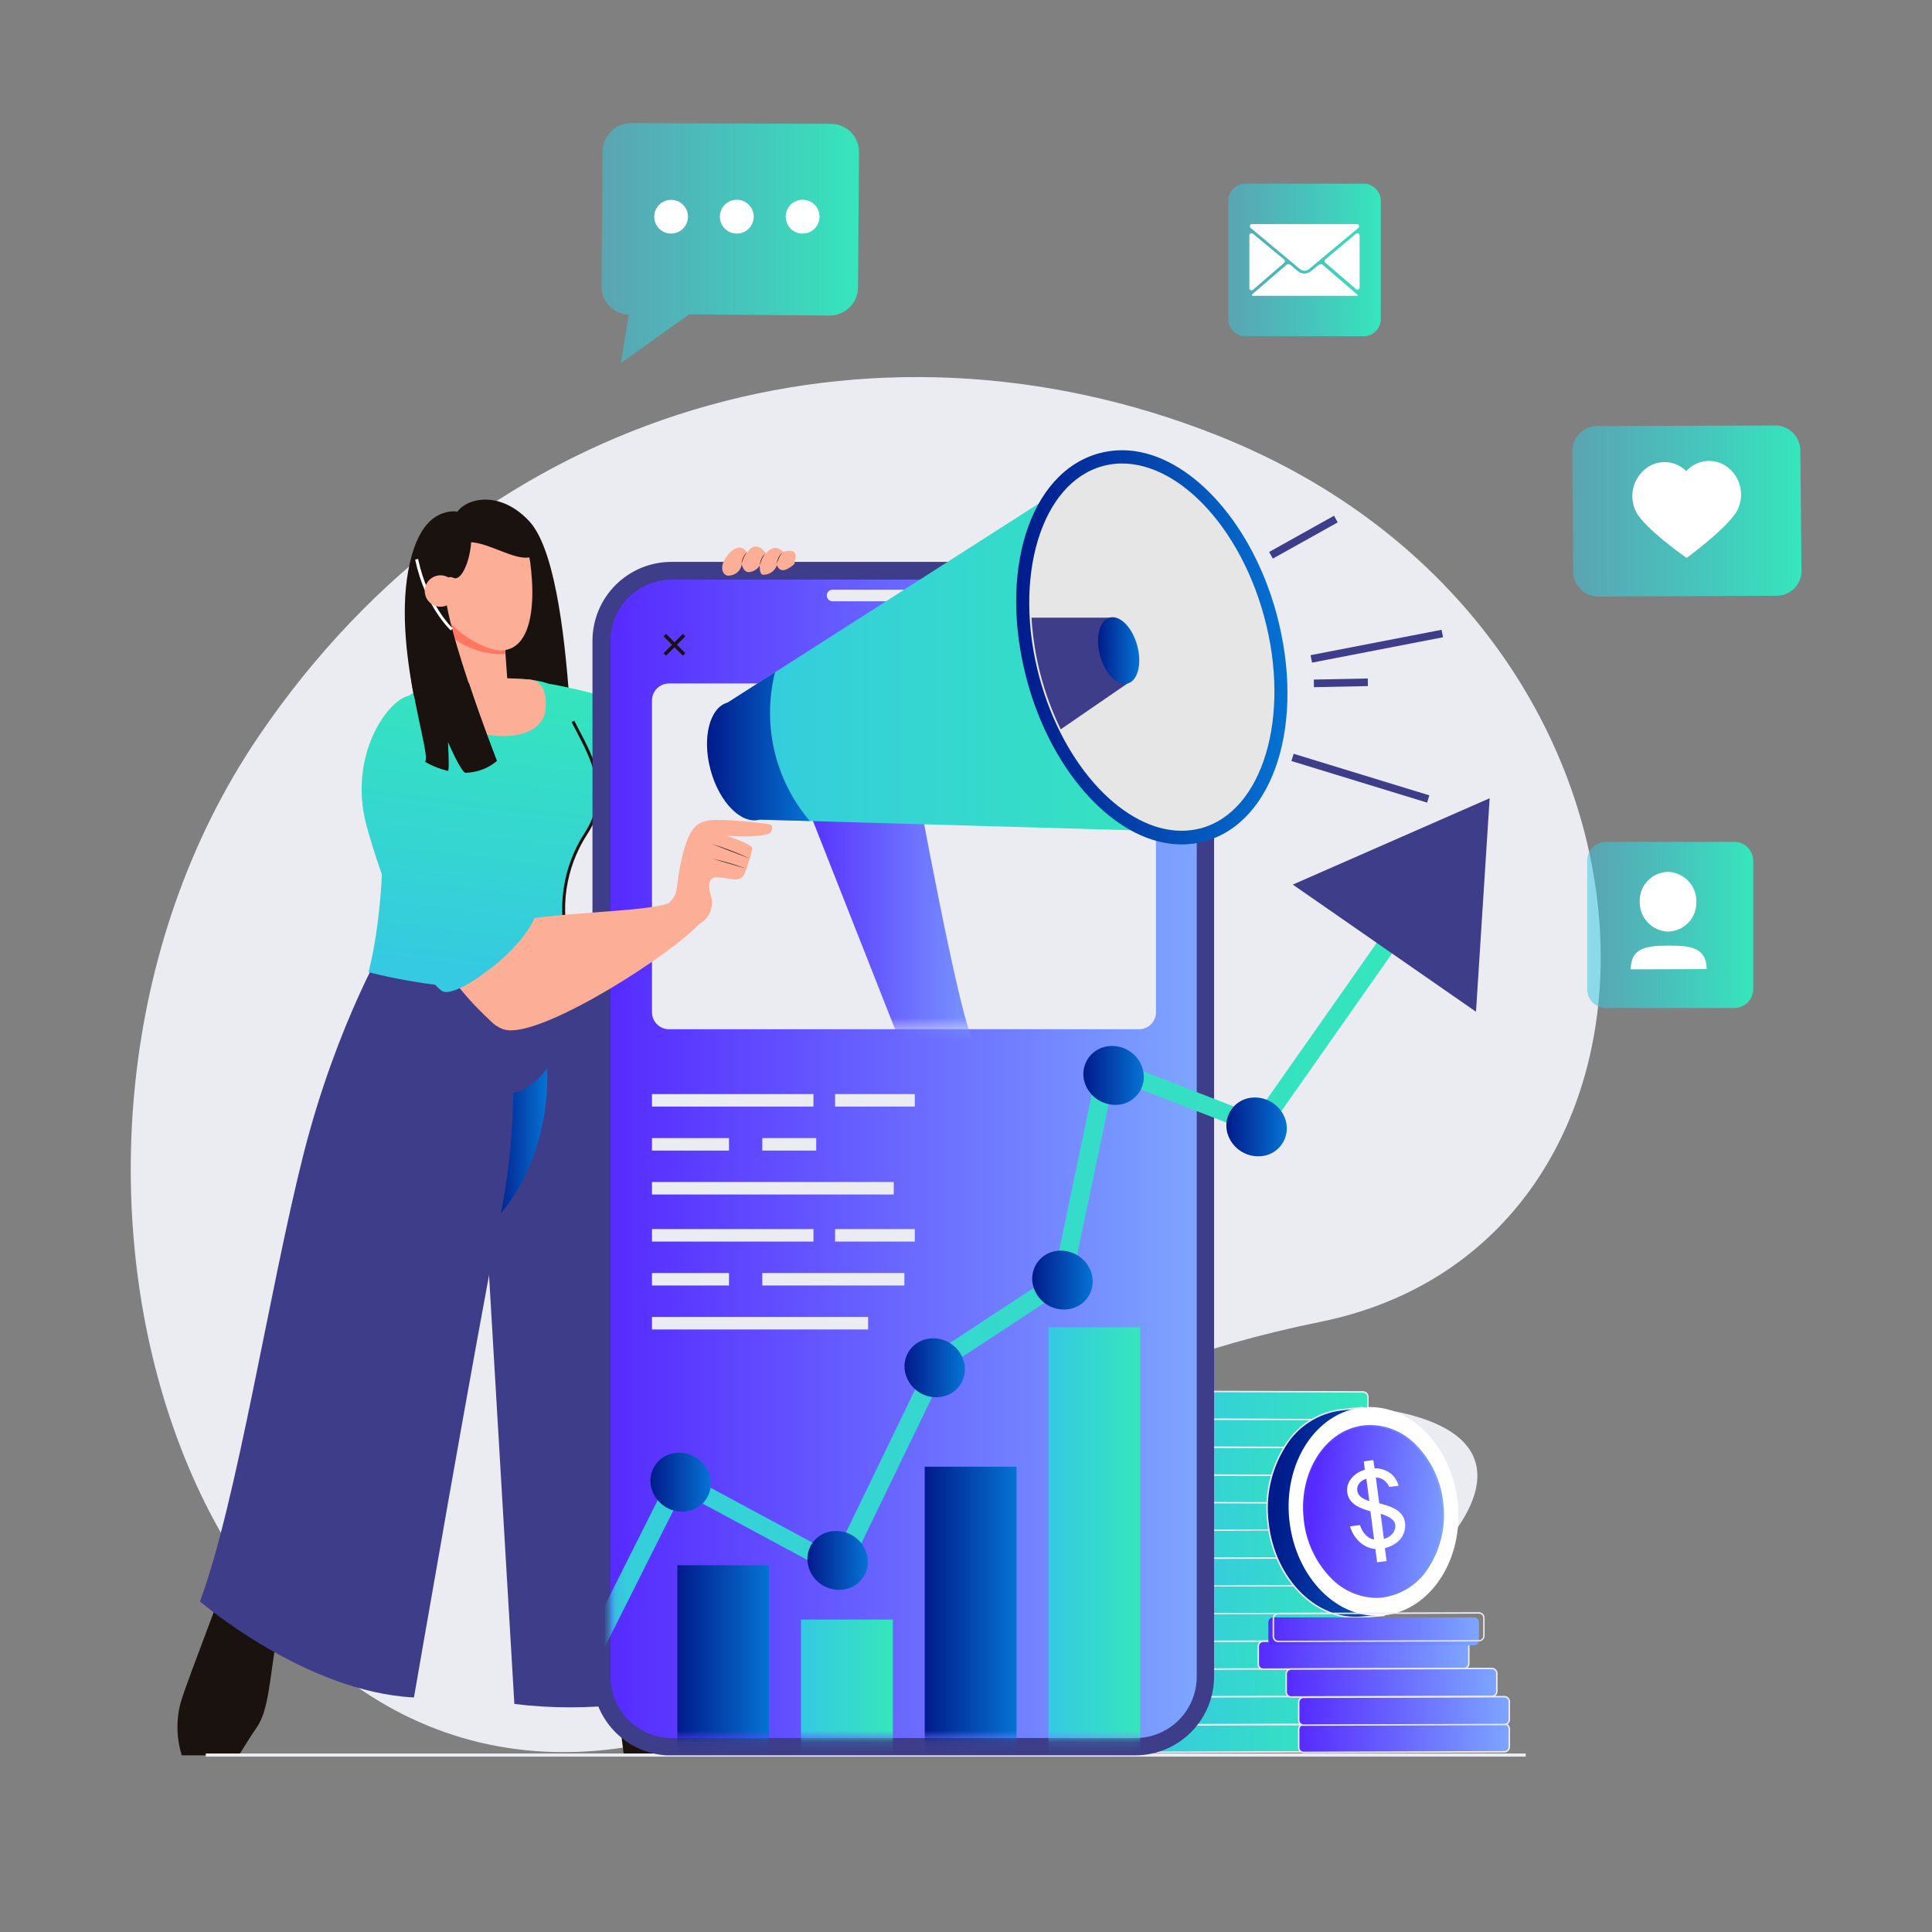 <svg width="168" height="168" viewBox="0 0 168 168" fill="none" xmlns="http://www.w3.org/2000/svg">
<rect x="0" y="0" width="168" height="168" fill="#808080" stroke="none"/>
<path d="M118.535 122.31C107.957 121.19 82.65 132.423 90.378 145.488C98.106 158.553 149.755 125.681 118.535 122.31Z" fill="#EBEBF2"/>
<path d="M114.834 114.94C71.378 123.799 84.414 146.412 55.44 151.76C16.296 158.922 -2.05 100.24 22.478 64.047C42.078 35.117 75.891 25.967 105.846 37.856C148.159 54.639 149.139 107.951 114.834 114.94Z" fill="#EBEBF2"/>
<path d="M59.427 137.2C59.427 137.2 58.587 144.738 64.042 148.35C69.496 151.962 72.01 150.696 72.01 151.822C72.01 152.533 67.816 153.014 63.112 152.264C58.408 151.514 57.725 150.354 57.725 150.354V152.594H54.247L53.687 148.299C53.341 147.148 53.295 145.928 53.553 144.754C54.029 143.186 54.824 139.714 54.348 137.474L59.427 137.2Z" fill="#1A120E"/>
<path d="M61.191 151.592C59.297 150.818 57.59 149.648 56.185 148.159C55.3 147.168 55.49 146.048 55.692 144.866C55.778 144.426 55.838 143.981 55.871 143.534C55.922 142.327 55.864 141.118 55.698 139.922L55.955 139.882C56.118 141.096 56.176 142.321 56.129 143.545C56.093 144.001 56.033 144.455 55.95 144.906C55.748 146.076 55.574 147.09 56.375 147.986C57.756 149.446 59.435 150.592 61.298 151.346L61.191 151.592Z" fill="white"/>
<path d="M67.11 151.894C64.621 151.943 62.133 151.755 59.679 151.334L59.735 151.082C63.739 151.956 71.534 151.514 71.607 151.508V151.766C71.585 151.76 69.591 151.894 67.11 151.894Z" fill="white"/>
<path d="M27.826 134.456C27.826 134.456 24.601 139.294 24.013 142.716C23.425 146.138 23.363 148.697 22.333 150.198C21.302 151.698 21 152.359 20.72 152.639H15.803C15.351 151.186 15.308 149.635 15.68 148.159C16.318 145.813 20.832 134.96 21.28 131.746L27.826 134.456Z" fill="#1A120E"/>
<path d="M39.48 45.248C39.57 43.624 43.047 42.14 46.015 45.315C50.238 49.834 49.734 72.89 50.204 74.15C50.204 74.15 42.19 75.863 40.247 72.626C40.247 72.626 38.886 56.146 39.48 45.248Z" fill="#1A120E"/>
<path d="M66.831 70.767C65.022 72.447 55.25 72.145 51.061 70.381C46.872 68.617 42.056 58.811 47.701 59.461C50.316 59.763 64.814 63.79 66.691 64.994C69.39 66.718 67.805 69.871 66.831 70.767Z" fill="url(#paint0_linear_9_1310)"/>
<path d="M46.407 80.769C46.407 80.769 54.454 87.455 56.487 98.174C58.52 108.892 62.171 143.158 63.767 145.869C57.701 148.167 51.166 148.957 44.727 148.17L40.807 81.822L46.407 80.769Z" fill="#3D3D89"/>
<path d="M44.005 94.993C44.005 94.993 45.478 95.62 47.572 92.909C47.572 92.909 48.205 100.604 42.947 106.193C42.947 106.193 44.24 96.813 44.005 94.993Z" fill="url(#paint1_linear_9_1310)"/>
<path d="M33.897 81.284C33.897 81.284 29.333 88.754 26.381 100.408C23.43 112.062 20.613 130.592 17.388 139.255C17.388 139.255 26.533 147.134 35.997 147.605C35.997 147.605 41.474 115.909 43.54 105.605C45.606 95.301 44.1 87.085 44.486 83.205L33.897 81.284Z" fill="#3D3D89"/>
<path d="M44.122 59.041C42.498 59.102 39.2 59.041 37.962 59.416C32.424 61.062 32.81 65.016 33.124 69.35C33.779 78.31 32.049 84.532 32.049 84.532C32.049 84.532 42.129 87.332 50.59 85.243C50.59 85.243 46.81 78.781 50.926 72.486C54.046 67.715 49.571 63.526 49.028 60.76C48.681 58.929 44.985 59.013 44.122 59.041Z" fill="url(#paint2_linear_9_1310)"/>
<path d="M49.386 82.505C48.886 80.82 48.757 79.046 49.007 77.306C49.257 75.566 49.882 73.901 50.837 72.425C53.021 69.065 51.397 66.013 50.097 63.543C49.963 63.286 49.829 63.034 49.706 62.787L49.935 62.67C50.058 62.916 50.187 63.162 50.322 63.42C51.66 65.951 53.318 69.098 51.05 72.565C50.114 74.01 49.503 75.641 49.259 77.346C49.016 79.051 49.145 80.788 49.638 82.438L49.386 82.505Z" fill="#1A120E"/>
<path d="M45.842 59.074C45.707 59.074 45.086 59.007 44.106 58.979L43.786 54.499C42.021 54.088 40.282 53.572 38.578 52.953L39.021 59.27C38.685 59.315 38.338 59.365 37.979 59.427C37.275 59.58 36.604 59.857 35.997 60.245C39.581 64.725 47.001 65.167 47.426 61.773C47.6 60.368 47.253 59.091 45.842 59.074Z" fill="#FDAE97"/>
<path d="M43.887 55.888L43.954 56.857C41.266 57.103 38.948 55.289 38.707 54.813C38.707 54.813 38.567 53.021 38.584 53.026C41.809 54.656 43.512 55.955 43.887 55.888Z" fill="#FF7761"/>
<path d="M64.501 49.202C63.999 49.393 63.593 49.774 63.37 50.262C63.146 50.75 63.124 51.307 63.308 51.811C63.493 55.283 59.31 65.447 60.822 69.132C61.107 69.882 61.627 70.52 62.304 70.952C62.98 71.384 63.778 71.586 64.579 71.529C66.819 71.366 68.678 69.227 68.583 66.556C68.477 63.655 66.175 54.941 65.694 53.161C66.671 51.851 67.78 50.644 69.003 49.56L64.501 49.202Z" fill="white"/>
<path d="M64.344 71.646C63.566 71.648 62.805 71.414 62.163 70.974C61.521 70.534 61.028 69.909 60.749 69.182C59.825 66.942 60.99 62.339 62.014 58.285C62.67 55.686 63.291 53.245 63.23 51.862C63.038 51.333 63.062 50.751 63.296 50.24C63.529 49.729 63.954 49.33 64.478 49.129L69.216 49.515L69.054 49.666C67.861 50.735 66.777 51.919 65.817 53.2C66.31 55.031 68.617 63.683 68.695 66.578C68.79 69.205 66.954 71.478 64.602 71.652L64.344 71.646ZM63.392 51.744V51.806C63.471 53.2 62.832 55.686 62.177 58.318C61.158 62.345 60.004 66.903 60.9 69.093C61.177 69.825 61.682 70.448 62.341 70.869C62.999 71.291 63.777 71.489 64.557 71.434C66.797 71.271 68.567 69.087 68.477 66.562C68.376 63.666 66.058 54.914 65.593 53.183V53.144V53.105C66.528 51.848 67.587 50.687 68.751 49.638L64.518 49.28C64.282 49.368 64.066 49.501 63.882 49.673C63.698 49.844 63.549 50.05 63.444 50.279C63.34 50.508 63.282 50.755 63.273 51.006C63.264 51.258 63.304 51.508 63.392 51.744Z" fill="#1A120E"/>
<path d="M43.68 56.56C42.218 56.655 39.413 54.88 38.73 53.558C38.483 53.099 38.511 51.878 38.467 51.218C38.304 48.916 39.458 47.477 40.908 46.849C41.954 46.584 43.035 46.487 44.111 46.564C46.038 46.827 46.105 48.502 46.256 50.439C46.396 52.59 46.234 56.37 43.68 56.56Z" fill="#FDAE97"/>
<path d="M39.2 44.475C37.246 44.688 36.305 46.536 35.806 48.3C33.762 55.58 37.587 65.61 36.926 66.248C37.554 66.6 38.229 66.858 38.931 67.015C39.082 67.049 38.931 64.501 38.931 64.501C38.931 64.501 40.09 67.189 40.46 67.178C41.46 67.16 42.424 66.803 43.193 66.164C43.193 66.164 36.462 48.91 39.452 50.254C40.695 50.814 42.269 44.139 39.2 44.475Z" fill="#1A120E"/>
<path d="M39.2 54.818C39.2 54.818 36.96 52.774 36.103 48.658L36.355 48.602C37.223 52.657 39.351 54.628 39.374 54.645L39.2 54.818Z" fill="white"/>
<path d="M46.054 48.462C46.346 47.746 46.004 46.34 44.111 45.478C41.787 44.414 40.348 45.752 40.141 47.298C41.636 46.564 44.503 48.787 46.054 48.462Z" fill="#1A120E"/>
<path d="M39.665 51.302C39.683 51.571 39.621 51.84 39.486 52.074C39.352 52.308 39.151 52.497 38.909 52.617C38.668 52.737 38.396 52.783 38.128 52.749C37.86 52.714 37.608 52.601 37.405 52.424C37.201 52.247 37.054 52.014 36.983 51.753C36.912 51.493 36.92 51.217 37.005 50.961C37.091 50.705 37.25 50.48 37.463 50.314C37.676 50.149 37.934 50.05 38.203 50.03C38.565 50.006 38.923 50.126 39.197 50.364C39.471 50.602 39.639 50.939 39.665 51.302Z" fill="#FDAE97"/>
<path d="M132.675 152.477H17.892V152.751H132.675V152.477Z" fill="#EBEBF2"/>
<path d="M116.418 152.32L98.969 152.37C98.855 152.37 98.747 152.326 98.666 152.246C98.585 152.166 98.539 152.058 98.538 151.945V150.377C98.538 150.262 98.583 150.153 98.664 150.072C98.745 149.991 98.854 149.946 98.969 149.946L116.418 149.895C116.475 149.894 116.531 149.905 116.583 149.926C116.635 149.947 116.683 149.978 116.723 150.018C116.763 150.057 116.795 150.105 116.817 150.157C116.838 150.209 116.85 150.264 116.85 150.321V151.883C116.85 151.94 116.84 151.997 116.818 152.05C116.797 152.103 116.765 152.151 116.725 152.192C116.685 152.232 116.637 152.265 116.585 152.287C116.532 152.309 116.475 152.32 116.418 152.32Z" fill="url(#paint3_linear_9_1310)"/>
<path d="M98.969 152.443C98.904 152.444 98.84 152.432 98.78 152.407C98.72 152.382 98.666 152.344 98.621 152.298C98.575 152.253 98.537 152.199 98.511 152.139C98.485 152.079 98.471 152.015 98.47 151.95V150.388C98.469 150.323 98.481 150.258 98.505 150.197C98.529 150.137 98.565 150.082 98.61 150.035C98.656 149.989 98.712 149.952 98.772 149.927C98.833 149.902 98.898 149.889 98.963 149.89L116.413 149.834C116.478 149.833 116.542 149.845 116.602 149.87C116.661 149.895 116.715 149.932 116.76 149.979C116.806 150.024 116.843 150.079 116.868 150.138C116.893 150.198 116.906 150.262 116.906 150.326V151.889C116.906 152.02 116.856 152.146 116.766 152.242C116.719 152.288 116.664 152.325 116.604 152.35C116.543 152.375 116.478 152.388 116.413 152.387L98.963 152.443H98.969ZM116.418 152.258C116.467 152.259 116.515 152.25 116.561 152.232C116.606 152.213 116.647 152.186 116.681 152.152C116.716 152.117 116.743 152.076 116.761 152.031C116.78 151.986 116.789 151.937 116.788 151.889V150.326C116.786 150.229 116.747 150.137 116.678 150.069C116.609 150.001 116.515 149.962 116.418 149.962L98.969 150.018C98.871 150.019 98.776 150.057 98.706 150.125C98.638 150.193 98.6 150.286 98.599 150.382V151.945C98.599 151.994 98.609 152.043 98.628 152.088C98.647 152.133 98.676 152.174 98.711 152.208C98.745 152.242 98.785 152.269 98.829 152.287C98.873 152.305 98.921 152.315 98.969 152.314" fill="#EBEBF2"/>
<path d="M118.071 149.923L100.621 149.979C100.506 149.979 100.396 149.934 100.314 149.853C100.232 149.773 100.186 149.663 100.184 149.548V147.986C100.183 147.929 100.194 147.873 100.215 147.821C100.236 147.769 100.267 147.721 100.307 147.681C100.346 147.641 100.394 147.609 100.446 147.587C100.498 147.566 100.553 147.554 100.61 147.554L118.059 147.498C118.174 147.498 118.284 147.544 118.366 147.624C118.448 147.705 118.495 147.815 118.496 147.93V149.52C118.489 149.628 118.441 149.73 118.362 149.805C118.283 149.88 118.179 149.922 118.071 149.923Z" fill="url(#paint4_linear_9_1310)"/>
<path d="M100.621 150.041C100.556 150.042 100.491 150.029 100.43 150.005C100.37 149.98 100.315 149.944 100.269 149.898C100.222 149.853 100.185 149.798 100.16 149.738C100.135 149.678 100.122 149.613 100.122 149.548V147.986C100.122 147.921 100.134 147.857 100.159 147.797C100.184 147.737 100.221 147.683 100.268 147.638C100.313 147.592 100.367 147.556 100.427 147.531C100.487 147.506 100.551 147.493 100.615 147.493L118.065 147.437C118.195 147.437 118.321 147.489 118.413 147.581C118.506 147.674 118.558 147.799 118.558 147.93V149.52C118.558 149.586 118.545 149.65 118.52 149.711C118.495 149.772 118.458 149.827 118.412 149.873C118.367 149.919 118.313 149.956 118.253 149.981C118.194 150.006 118.129 150.019 118.065 150.018L100.615 150.069L100.621 150.041ZM118.065 147.566L100.615 147.616C100.567 147.616 100.519 147.626 100.475 147.645C100.43 147.664 100.391 147.693 100.358 147.728C100.29 147.797 100.252 147.889 100.251 147.986V149.548C100.251 149.646 100.29 149.74 100.359 149.809C100.429 149.879 100.523 149.918 100.621 149.918L118.07 149.862C118.167 149.861 118.259 149.823 118.328 149.755C118.396 149.684 118.434 149.59 118.434 149.492V147.93C118.434 147.881 118.425 147.834 118.406 147.789C118.387 147.744 118.36 147.704 118.326 147.67C118.291 147.636 118.251 147.61 118.206 147.592C118.161 147.574 118.113 147.565 118.065 147.566Z" fill="#EBEBF2"/>
<path d="M116.911 147.498L99.462 147.554C99.347 147.554 99.238 147.509 99.157 147.428C99.076 147.347 99.031 147.237 99.031 147.123V145.561C99.031 145.446 99.076 145.337 99.157 145.256C99.238 145.175 99.347 145.129 99.462 145.129L116.911 145.073C117.026 145.073 117.135 145.119 117.216 145.2C117.297 145.281 117.343 145.39 117.343 145.505V147.067C117.343 147.124 117.333 147.18 117.311 147.233C117.29 147.286 117.258 147.333 117.218 147.374C117.178 147.414 117.13 147.446 117.077 147.467C117.025 147.488 116.968 147.499 116.911 147.498Z" fill="url(#paint5_linear_9_1310)"/>
<path d="M99.462 147.616C99.332 147.616 99.207 147.566 99.114 147.476C99.068 147.43 99.031 147.375 99.006 147.314C98.981 147.254 98.968 147.189 98.969 147.123V145.561C98.969 145.43 99.02 145.304 99.113 145.21C99.205 145.117 99.33 145.064 99.462 145.062L116.911 145.012C116.976 145.011 117.041 145.023 117.101 145.048C117.162 145.072 117.217 145.109 117.263 145.154C117.31 145.2 117.346 145.255 117.372 145.315C117.397 145.375 117.41 145.44 117.41 145.505V147.067C117.41 147.133 117.397 147.198 117.372 147.258C117.347 147.319 117.31 147.374 117.264 147.42C117.169 147.512 117.043 147.564 116.911 147.566L99.462 147.616ZM116.911 147.437C116.96 147.438 117.008 147.429 117.053 147.41C117.099 147.392 117.14 147.365 117.174 147.33C117.209 147.296 117.236 147.255 117.254 147.21C117.272 147.164 117.282 147.116 117.281 147.067V145.505C117.279 145.408 117.24 145.315 117.171 145.247C117.101 145.179 117.008 145.141 116.911 145.141L99.462 145.191C99.413 145.191 99.365 145.201 99.321 145.219C99.276 145.238 99.236 145.265 99.202 145.3C99.168 145.334 99.142 145.375 99.124 145.42C99.106 145.465 99.097 145.513 99.098 145.561V147.123C99.098 147.171 99.109 147.219 99.128 147.263C99.147 147.307 99.175 147.347 99.21 147.381C99.243 147.416 99.282 147.444 99.327 147.464C99.371 147.483 99.419 147.493 99.467 147.493" fill="#EBEBF2"/>
<path d="M115.634 142.671L98.185 142.726C97.947 142.727 97.754 142.92 97.755 143.159L97.76 144.721C97.76 144.959 97.954 145.152 98.192 145.151L115.642 145.096C115.88 145.095 116.072 144.902 116.072 144.663L116.067 143.101C116.066 142.863 115.872 142.67 115.634 142.671Z" fill="url(#paint6_linear_9_1310)"/>
<path d="M98.185 145.219C98.054 145.219 97.928 145.167 97.835 145.075C97.741 144.983 97.688 144.858 97.686 144.726V143.164C97.686 143.032 97.739 142.905 97.832 142.811C97.926 142.718 98.053 142.666 98.185 142.666L115.635 142.615C115.764 142.615 115.889 142.665 115.982 142.755C116.028 142.801 116.065 142.856 116.09 142.917C116.115 142.977 116.128 143.042 116.127 143.108V144.67C116.128 144.8 116.077 144.924 115.987 145.018C115.893 145.111 115.767 145.165 115.635 145.169L98.185 145.219ZM115.629 142.738L98.179 142.794C98.081 142.794 97.987 142.833 97.918 142.903C97.849 142.972 97.81 143.066 97.81 143.164V144.726C97.81 144.823 97.848 144.915 97.916 144.984C97.95 145.019 97.992 145.046 98.037 145.064C98.082 145.083 98.13 145.091 98.179 145.09L115.629 145.04C115.677 145.041 115.725 145.031 115.77 145.012C115.814 144.992 115.854 144.964 115.887 144.928C115.921 144.895 115.948 144.855 115.967 144.81C115.985 144.766 115.994 144.718 115.993 144.67V143.108C115.992 143.06 115.982 143.012 115.963 142.968C115.944 142.924 115.916 142.884 115.881 142.85C115.849 142.816 115.81 142.788 115.766 142.769C115.723 142.749 115.676 142.739 115.629 142.738Z" fill="#EBEBF2"/>
<path d="M118.074 140.25L100.624 140.305C100.386 140.306 100.194 140.499 100.194 140.737L100.199 142.3C100.2 142.538 100.394 142.73 100.632 142.73L118.081 142.675C118.32 142.674 118.512 142.48 118.511 142.242L118.506 140.68C118.506 140.442 118.312 140.249 118.074 140.25Z" fill="url(#paint7_linear_9_1310)"/>
<path d="M100.615 142.8C100.485 142.798 100.36 142.746 100.268 142.654C100.176 142.562 100.124 142.437 100.122 142.307V140.745C100.122 140.679 100.135 140.614 100.16 140.554C100.185 140.493 100.221 140.438 100.268 140.392C100.313 140.345 100.367 140.308 100.427 140.283C100.486 140.258 100.55 140.246 100.615 140.246L118.065 140.19C118.196 140.192 118.321 140.245 118.414 140.338C118.506 140.432 118.558 140.557 118.558 140.689V142.24C118.558 142.305 118.545 142.369 118.52 142.428C118.495 142.488 118.458 142.542 118.412 142.587C118.367 142.634 118.313 142.671 118.253 142.696C118.194 142.721 118.129 142.733 118.065 142.733L100.615 142.789V142.8ZM118.065 140.319L100.615 140.375C100.519 140.376 100.426 140.414 100.358 140.482C100.289 140.552 100.251 140.647 100.251 140.745V142.307C100.252 142.404 100.29 142.496 100.358 142.565C100.427 142.631 100.519 142.669 100.615 142.671L118.065 142.615C118.161 142.615 118.254 142.577 118.322 142.508C118.39 142.44 118.429 142.348 118.429 142.251V140.689C118.429 140.64 118.421 140.593 118.403 140.548C118.385 140.503 118.358 140.462 118.324 140.428C118.29 140.393 118.25 140.366 118.205 140.347C118.161 140.329 118.113 140.319 118.065 140.319Z" fill="#EBEBF2"/>
<path d="M117.561 135.442L100.111 135.498C100.055 135.498 99.998 135.486 99.946 135.465C99.894 135.443 99.846 135.411 99.806 135.371C99.766 135.331 99.734 135.284 99.713 135.231C99.691 135.179 99.68 135.123 99.68 135.066V133.504C99.68 133.447 99.691 133.391 99.713 133.339C99.734 133.287 99.766 133.239 99.806 133.199C99.846 133.159 99.894 133.127 99.946 133.106C99.998 133.084 100.055 133.073 100.111 133.073L117.561 133.017C117.618 133.016 117.674 133.027 117.727 133.048C117.779 133.069 117.827 133.101 117.867 133.141C117.908 133.182 117.939 133.229 117.961 133.282C117.982 133.335 117.993 133.391 117.992 133.448V135.01C117.992 135.125 117.947 135.234 117.866 135.315C117.785 135.396 117.675 135.442 117.561 135.442Z" fill="url(#paint8_linear_9_1310)"/>
<path d="M100.111 135.559C100.047 135.559 99.983 135.546 99.923 135.521C99.863 135.496 99.809 135.46 99.764 135.414C99.717 135.369 99.68 135.315 99.655 135.255C99.63 135.195 99.618 135.131 99.618 135.066V133.504C99.618 133.439 99.63 133.374 99.654 133.314C99.679 133.253 99.715 133.198 99.761 133.152C99.807 133.105 99.861 133.069 99.921 133.044C99.981 133.018 100.046 133.006 100.111 133.006L117.561 132.955C117.626 132.954 117.691 132.967 117.751 132.991C117.812 133.015 117.867 133.052 117.913 133.097C117.959 133.143 117.996 133.198 118.021 133.258C118.046 133.318 118.059 133.383 118.059 133.448V135.01C118.06 135.076 118.047 135.141 118.022 135.201C117.997 135.262 117.96 135.317 117.914 135.363C117.819 135.455 117.693 135.507 117.561 135.509L100.111 135.559ZM117.555 133.078L100.106 133.134C100.009 133.136 99.916 133.175 99.848 133.245C99.78 133.314 99.742 133.407 99.742 133.504V135.066C99.742 135.163 99.78 135.255 99.848 135.324C99.916 135.392 100.009 135.43 100.106 135.43L117.555 135.38C117.604 135.38 117.653 135.37 117.698 135.351C117.744 135.332 117.784 135.303 117.818 135.268C117.886 135.199 117.924 135.107 117.925 135.01V133.448C117.923 133.35 117.884 133.257 117.815 133.188C117.746 133.119 117.653 133.08 117.555 133.078Z" fill="#1A120E"/>
<path d="M118.871 133.022L101.422 133.073C101.365 133.073 101.309 133.063 101.257 133.042C101.205 133.021 101.157 132.99 101.117 132.95C101.077 132.91 101.045 132.863 101.023 132.811C101.002 132.759 100.99 132.703 100.99 132.647V131.085C100.99 130.97 101.036 130.86 101.116 130.778C101.197 130.696 101.307 130.649 101.422 130.648L118.871 130.598C118.928 130.598 118.984 130.609 119.036 130.63C119.089 130.652 119.136 130.684 119.176 130.724C119.216 130.764 119.248 130.811 119.27 130.864C119.291 130.916 119.302 130.972 119.302 131.029V132.591C119.302 132.705 119.257 132.815 119.176 132.896C119.095 132.977 118.986 133.022 118.871 133.022Z" fill="url(#paint9_linear_9_1310)"/>
<path d="M101.422 133.14C101.291 133.139 101.166 133.086 101.073 132.994C100.98 132.902 100.926 132.778 100.923 132.647V131.085C100.923 130.954 100.973 130.827 101.063 130.732C101.11 130.685 101.164 130.649 101.225 130.624C101.286 130.599 101.351 130.586 101.416 130.586L118.866 130.53C118.998 130.53 119.125 130.583 119.218 130.676C119.312 130.77 119.364 130.897 119.364 131.029V132.591C119.363 132.722 119.31 132.848 119.216 132.94C119.123 133.032 118.997 133.084 118.866 133.084L101.416 133.14H101.422ZM118.866 130.659L101.416 130.715C101.368 130.715 101.321 130.724 101.277 130.742C101.232 130.761 101.192 130.788 101.159 130.822C101.123 130.856 101.095 130.896 101.076 130.942C101.056 130.987 101.046 131.036 101.047 131.085V132.647C101.048 132.744 101.088 132.837 101.157 132.905C101.226 132.973 101.319 133.011 101.416 133.011L118.866 132.955C118.963 132.955 119.056 132.917 119.125 132.849C119.194 132.781 119.234 132.688 119.235 132.591V131.04C119.235 130.991 119.226 130.942 119.206 130.897C119.187 130.852 119.159 130.811 119.123 130.777C119.091 130.741 119.051 130.712 119.007 130.691C118.962 130.671 118.914 130.66 118.866 130.659Z" fill="#EBEBF2"/>
<path d="M118.072 137.848L100.622 137.902C100.384 137.903 100.192 138.097 100.193 138.335L100.197 139.897C100.198 140.136 100.392 140.328 100.63 140.327L118.079 140.272C118.318 140.272 118.51 140.078 118.509 139.84L118.504 138.277C118.504 138.039 118.31 137.847 118.072 137.848Z" fill="url(#paint10_linear_9_1310)"/>
<path d="M100.615 140.403C100.485 140.401 100.361 140.349 100.268 140.258C100.221 140.211 100.185 140.156 100.16 140.096C100.135 140.035 100.122 139.97 100.122 139.905V138.32C100.122 138.255 100.135 138.191 100.16 138.132C100.185 138.072 100.222 138.018 100.268 137.973C100.313 137.926 100.367 137.889 100.427 137.864C100.486 137.839 100.55 137.826 100.615 137.827L118.065 137.771C118.129 137.771 118.193 137.784 118.253 137.809C118.313 137.834 118.367 137.871 118.412 137.917C118.459 137.962 118.495 138.016 118.521 138.075C118.546 138.135 118.558 138.199 118.558 138.264V139.826C118.558 139.892 118.545 139.957 118.52 140.017C118.495 140.078 118.458 140.133 118.412 140.179C118.367 140.226 118.313 140.263 118.253 140.288C118.194 140.313 118.129 140.325 118.065 140.325L100.615 140.381V140.403ZM118.065 137.922L100.615 137.973C100.518 137.975 100.426 138.015 100.358 138.085C100.29 138.153 100.252 138.246 100.251 138.342V139.905C100.25 139.953 100.259 140.001 100.277 140.046C100.295 140.091 100.322 140.131 100.356 140.166C100.39 140.2 100.43 140.227 100.475 140.246C100.519 140.265 100.567 140.274 100.615 140.274L118.065 140.218C118.161 140.218 118.254 140.18 118.322 140.112C118.39 140.041 118.429 139.947 118.429 139.849V138.286C118.429 138.19 118.39 138.097 118.322 138.029C118.254 137.961 118.161 137.922 118.065 137.922Z" fill="#EBEBF2"/>
<path d="M119.991 135.422L102.541 135.477C102.303 135.478 102.11 135.672 102.111 135.91L102.116 137.472C102.117 137.71 102.311 137.903 102.549 137.902L119.998 137.847C120.236 137.846 120.429 137.653 120.428 137.415L120.423 135.852C120.422 135.614 120.229 135.422 119.991 135.422Z" fill="url(#paint11_linear_9_1310)"/>
<path d="M102.542 137.973C102.41 137.973 102.284 137.921 102.191 137.829C102.098 137.737 102.045 137.611 102.043 137.48V135.918C102.045 135.787 102.097 135.663 102.189 135.57C102.235 135.524 102.29 135.487 102.351 135.462C102.411 135.437 102.476 135.424 102.542 135.425L119.991 135.369C120.056 135.368 120.121 135.38 120.181 135.405C120.241 135.429 120.295 135.466 120.341 135.511C120.387 135.557 120.424 135.612 120.448 135.672C120.473 135.732 120.485 135.797 120.484 135.862V137.424C120.485 137.555 120.434 137.682 120.344 137.777C120.298 137.823 120.243 137.86 120.182 137.885C120.122 137.91 120.057 137.923 119.991 137.922L102.542 137.973ZM119.986 135.52L102.536 135.57C102.487 135.57 102.438 135.58 102.393 135.599C102.348 135.619 102.307 135.647 102.273 135.682C102.205 135.751 102.167 135.844 102.166 135.94V137.502C102.168 137.6 102.207 137.693 102.276 137.762C102.345 137.831 102.438 137.871 102.536 137.872L119.986 137.816C120.033 137.816 120.081 137.807 120.125 137.789C120.169 137.771 120.21 137.744 120.243 137.71C120.279 137.676 120.307 137.635 120.326 137.59C120.344 137.544 120.352 137.495 120.35 137.446V135.884C120.348 135.788 120.309 135.696 120.241 135.628C120.173 135.56 120.082 135.521 119.986 135.52Z" fill="#EBEBF2"/>
<path d="M98.789 128.658L98.784 130.22C98.783 130.458 98.976 130.652 99.214 130.653L116.663 130.707C116.902 130.708 117.095 130.516 117.096 130.278L117.101 128.715C117.102 128.477 116.909 128.283 116.671 128.283L99.222 128.228C98.983 128.227 98.79 128.42 98.789 128.658Z" fill="url(#paint12_linear_9_1310)"/>
<path d="M116.659 130.766L99.204 130.71C99.074 130.708 98.949 130.656 98.857 130.564C98.765 130.472 98.713 130.347 98.711 130.217V128.654C98.711 128.522 98.764 128.395 98.857 128.302C98.951 128.209 99.077 128.156 99.21 128.156L116.659 128.212C116.724 128.212 116.789 128.225 116.849 128.25C116.909 128.275 116.964 128.312 117.01 128.358C117.055 128.405 117.092 128.46 117.116 128.52C117.141 128.581 117.153 128.645 117.152 128.71V130.273C117.151 130.403 117.098 130.528 117.006 130.62C116.914 130.712 116.789 130.764 116.659 130.766ZM99.21 130.586L116.659 130.637C116.756 130.636 116.848 130.598 116.917 130.53C116.951 130.497 116.979 130.457 116.997 130.413C117.015 130.368 117.024 130.321 117.023 130.273V128.71C117.024 128.662 117.015 128.614 116.997 128.569C116.979 128.525 116.952 128.484 116.919 128.449C116.885 128.415 116.844 128.388 116.8 128.369C116.755 128.35 116.707 128.341 116.659 128.341L99.21 128.285C99.161 128.284 99.112 128.293 99.067 128.311C99.022 128.33 98.981 128.357 98.947 128.391C98.912 128.426 98.885 128.467 98.867 128.512C98.848 128.557 98.839 128.606 98.84 128.654V130.217C98.841 130.314 98.881 130.408 98.95 130.477C99.019 130.546 99.112 130.585 99.21 130.586Z" fill="#EBEBF2"/>
<path d="M101.063 123.407L118.513 123.463C118.627 123.463 118.737 123.418 118.818 123.337C118.899 123.256 118.944 123.146 118.944 123.032V121.47C118.945 121.413 118.934 121.356 118.913 121.304C118.891 121.251 118.86 121.203 118.82 121.163C118.779 121.123 118.731 121.091 118.679 121.07C118.626 121.048 118.57 121.038 118.513 121.038L101.063 120.982C100.949 120.982 100.839 121.028 100.758 121.109C100.678 121.19 100.632 121.299 100.632 121.414V122.976C100.631 123.033 100.642 123.089 100.663 123.142C100.685 123.195 100.717 123.242 100.757 123.283C100.797 123.323 100.845 123.355 100.897 123.376C100.95 123.397 101.006 123.408 101.063 123.407Z" fill="url(#paint13_linear_9_1310)"/>
<path d="M118.513 123.525L101.063 123.474C100.931 123.473 100.805 123.421 100.71 123.329C100.665 123.282 100.629 123.227 100.605 123.167C100.581 123.106 100.569 123.041 100.57 122.976V121.414C100.572 121.282 100.625 121.157 100.718 121.065C100.812 120.973 100.938 120.921 101.069 120.921L118.518 120.971C118.65 120.973 118.777 121.025 118.871 121.117C118.962 121.212 119.012 121.338 119.011 121.47V123.032C119.008 123.165 118.954 123.291 118.86 123.385C118.814 123.43 118.76 123.465 118.7 123.489C118.641 123.513 118.577 123.525 118.513 123.525ZM101.069 121.05C100.972 121.05 100.879 121.088 100.809 121.156C100.74 121.224 100.701 121.317 100.699 121.414V122.976C100.698 123.025 100.708 123.073 100.726 123.118C100.744 123.163 100.771 123.205 100.806 123.239C100.84 123.273 100.881 123.301 100.927 123.319C100.972 123.337 101.02 123.346 101.069 123.346L118.518 123.396C118.566 123.398 118.614 123.389 118.659 123.371C118.703 123.352 118.743 123.325 118.776 123.29C118.812 123.257 118.84 123.217 118.86 123.173C118.879 123.128 118.889 123.08 118.888 123.032V121.47C118.888 121.42 118.878 121.372 118.859 121.327C118.84 121.281 118.812 121.24 118.776 121.206C118.742 121.172 118.702 121.145 118.658 121.127C118.614 121.109 118.566 121.1 118.518 121.1L101.069 121.05Z" fill="#EBEBF2"/>
<path d="M98.789 126.264L98.784 127.827C98.783 128.065 98.976 128.259 99.214 128.259L116.663 128.314C116.902 128.315 117.095 128.123 117.096 127.884L117.101 126.322C117.102 126.084 116.909 125.89 116.671 125.889L99.222 125.835C98.983 125.834 98.79 126.026 98.789 126.264Z" fill="url(#paint14_linear_9_1310)"/>
<path d="M116.659 128.369L99.204 128.313C99.073 128.311 98.947 128.258 98.855 128.165C98.763 128.072 98.711 127.946 98.711 127.814V126.252C98.714 126.122 98.766 125.998 98.857 125.905C98.903 125.858 98.958 125.821 99.019 125.796C99.079 125.771 99.144 125.759 99.21 125.759L116.659 125.815C116.724 125.815 116.789 125.828 116.849 125.853C116.909 125.878 116.964 125.915 117.01 125.961C117.055 126.008 117.092 126.063 117.116 126.123C117.141 126.184 117.153 126.248 117.152 126.314V127.876C117.152 127.941 117.139 128.005 117.114 128.064C117.089 128.124 117.052 128.178 117.006 128.223C116.961 128.27 116.907 128.307 116.848 128.332C116.788 128.357 116.724 128.369 116.659 128.369ZM99.21 128.184L116.659 128.24C116.756 128.239 116.848 128.201 116.917 128.134C116.952 128.099 116.979 128.058 116.997 128.013C117.015 127.968 117.024 127.919 117.023 127.87V126.308C117.023 126.211 116.985 126.119 116.917 126.051C116.848 125.982 116.756 125.944 116.659 125.944L99.21 125.888C99.161 125.887 99.113 125.896 99.069 125.914C99.024 125.932 98.983 125.959 98.949 125.993C98.914 126.026 98.887 126.067 98.868 126.111C98.85 126.156 98.84 126.204 98.84 126.252V127.814C98.839 127.863 98.848 127.912 98.867 127.957C98.885 128.002 98.912 128.043 98.947 128.077C98.981 128.112 99.022 128.139 99.067 128.157C99.112 128.176 99.161 128.185 99.21 128.184Z" fill="#EBEBF2"/>
<path d="M99.884 123.838L99.879 125.4C99.879 125.638 100.071 125.832 100.309 125.833L117.759 125.887C117.997 125.888 118.191 125.696 118.191 125.458L118.196 123.895C118.197 123.657 118.005 123.463 117.766 123.463L100.317 123.408C100.079 123.407 99.885 123.6 99.884 123.838Z" fill="url(#paint15_linear_9_1310)"/>
<path d="M117.751 125.944L100.302 125.888C100.17 125.886 100.045 125.833 99.953 125.74C99.861 125.647 99.809 125.521 99.809 125.39V123.827C99.81 123.697 99.863 123.572 99.955 123.48C100.047 123.388 100.171 123.336 100.302 123.334L117.751 123.39C117.882 123.39 118.007 123.442 118.1 123.535C118.192 123.627 118.244 123.752 118.244 123.883V125.44C118.245 125.505 118.233 125.57 118.208 125.631C118.184 125.692 118.148 125.747 118.102 125.794C118.056 125.841 118.002 125.878 117.942 125.904C117.881 125.93 117.817 125.943 117.751 125.944ZM100.296 125.759L117.751 125.815C117.848 125.814 117.941 125.774 118.009 125.705C118.077 125.636 118.115 125.543 118.115 125.446V123.883C118.115 123.786 118.077 123.693 118.009 123.624C117.941 123.555 117.848 123.515 117.751 123.514L100.302 123.463C100.205 123.465 100.113 123.503 100.044 123.57C99.976 123.638 99.938 123.731 99.938 123.827V125.39C99.937 125.438 99.946 125.486 99.964 125.531C99.982 125.575 100.008 125.616 100.042 125.651C100.076 125.685 100.117 125.712 100.161 125.731C100.206 125.75 100.253 125.759 100.302 125.759H100.296Z" fill="#EBEBF2"/>
<path d="M120.31 140.151C123.374 138.824 125.35 135.033 124.886 130.816C124.421 126.599 121.738 123.362 118.49 122.685L118.462 122.388L116.598 122.59C112.56 123.026 109.715 127.417 110.253 132.395C110.79 137.374 114.503 141.053 118.541 140.616L120.344 140.47L120.31 140.151Z" fill="url(#paint16_linear_9_1310)"/>
<path d="M117.897 140.717C114.083 140.717 110.701 137.138 110.191 132.401C109.904 130.082 110.422 127.736 111.659 125.754C112.184 124.878 112.9 124.133 113.755 123.574C114.609 123.015 115.579 122.658 116.592 122.528L118.519 122.321L118.552 122.634C121.879 123.351 124.505 126.706 124.953 130.81C125.401 134.915 123.519 138.802 120.378 140.19L120.411 140.532L118.547 140.683C118.331 140.705 118.114 140.717 117.897 140.717ZM118.407 122.461L116.603 122.657C115.61 122.785 114.659 123.136 113.821 123.684C112.983 124.232 112.28 124.962 111.765 125.821C110.547 127.779 110.037 130.095 110.32 132.384C110.852 137.323 114.543 140.986 118.535 140.554L120.271 140.414L120.238 140.112H120.283C123.396 138.762 125.267 134.954 124.824 130.844C124.382 126.734 121.778 123.458 118.479 122.769H118.435L118.407 122.461Z" fill="#EBEBF2"/>
<path d="M126.75 130.614C127.31 135.593 124.382 140.034 120.344 140.47C116.306 140.907 112.655 137.172 112.118 132.194C111.58 127.215 114.419 122.825 118.462 122.388C122.506 121.951 126.213 125.636 126.75 130.614Z" fill="white"/>
<path d="M125.44 130.76C125.882 134.848 123.497 138.499 120.182 138.852C116.866 139.205 113.865 136.147 113.422 132.054C112.98 127.96 115.315 124.365 118.636 124.006C121.957 123.648 125.003 126.672 125.44 130.76Z" fill="url(#paint17_linear_9_1310)"/>
<path d="M119.65 138.947C118.903 138.93 118.166 138.764 117.484 138.458C116.803 138.152 116.189 137.713 115.679 137.166C114.353 135.776 113.536 133.978 113.361 132.065C112.918 127.943 115.282 124.303 118.63 123.939C119.467 123.867 120.309 123.985 121.094 124.285C121.879 124.585 122.585 125.058 123.161 125.67C124.502 127.046 125.33 128.841 125.507 130.754C125.737 132.671 125.302 134.608 124.275 136.242C123.84 136.968 123.247 137.587 122.539 138.05C121.831 138.514 121.027 138.811 120.187 138.919C120.008 138.936 119.84 138.947 119.65 138.947ZM119.174 124.04C118.994 124.04 118.821 124.04 118.642 124.068C115.366 124.421 113.042 127.988 113.49 132.048C113.659 133.937 114.462 135.714 115.769 137.088C116.323 137.692 117.009 138.16 117.773 138.457C118.537 138.754 119.359 138.872 120.176 138.802C120.996 138.695 121.782 138.403 122.473 137.949C123.165 137.495 123.744 136.891 124.169 136.181C125.15 134.563 125.572 132.667 125.37 130.786C125.167 128.905 124.352 127.142 123.049 125.77C122.548 125.242 121.948 124.817 121.283 124.52C120.618 124.223 119.902 124.06 119.174 124.04Z" fill="url(#paint18_linear_9_1310)"/>
<path d="M119.532 127.68C119.757 127.68 119.981 127.708 120.198 127.764C120.409 127.822 120.609 127.913 120.792 128.033C120.982 128.157 121.149 128.315 121.285 128.498C121.433 128.71 121.547 128.944 121.621 129.192L120.809 129.298C120.699 129.061 120.534 128.853 120.327 128.694C120.124 128.555 119.884 128.479 119.638 128.475L119.935 130.715L120.45 130.866C120.618 130.915 120.781 130.971 120.938 131.034C121.091 131.098 121.241 131.171 121.386 131.253C121.521 131.334 121.645 131.432 121.755 131.544C121.866 131.656 121.958 131.784 122.03 131.925C122.104 132.08 122.153 132.247 122.175 132.418C122.218 132.708 122.185 133.005 122.08 133.28C122.001 133.513 121.873 133.727 121.705 133.907C121.537 134.09 121.338 134.242 121.117 134.355C120.896 134.471 120.663 134.561 120.422 134.624L120.574 135.744L119.75 135.85L119.599 134.697C119.35 134.678 119.105 134.615 118.877 134.512C118.646 134.407 118.432 134.267 118.244 134.098C118.048 133.919 117.877 133.716 117.734 133.493C117.587 133.253 117.472 132.995 117.393 132.726L118.255 132.614C118.31 132.774 118.377 132.929 118.457 133.078C118.538 133.214 118.632 133.341 118.737 133.459C118.839 133.566 118.956 133.659 119.084 133.734C119.211 133.801 119.347 133.85 119.487 133.879L119.168 131.415C118.927 131.348 118.692 131.27 118.468 131.186C118.251 131.105 118.045 131 117.852 130.872C117.672 130.749 117.515 130.595 117.387 130.418C117.258 130.222 117.177 129.997 117.152 129.763C117.122 129.541 117.141 129.316 117.208 129.102C117.276 128.897 117.382 128.707 117.522 128.542C117.666 128.366 117.838 128.215 118.031 128.094C118.234 127.966 118.455 127.868 118.686 127.803L118.591 127.075L119.414 126.963L119.532 127.68ZM118.026 129.612C118.035 129.725 118.072 129.835 118.132 129.931C118.194 130.025 118.27 130.11 118.356 130.183C118.455 130.259 118.562 130.323 118.675 130.374C118.803 130.437 118.936 130.489 119.073 130.53L118.815 128.593C118.566 128.657 118.344 128.8 118.182 129.002C118.116 129.088 118.068 129.188 118.041 129.293C118.014 129.399 118.009 129.51 118.026 129.618V129.612ZM121.324 132.574C121.309 132.455 121.261 132.342 121.184 132.25C121.104 132.15 121.007 132.065 120.898 131.998C120.776 131.916 120.644 131.848 120.506 131.796C120.361 131.734 120.21 131.684 120.053 131.634L120.338 133.818C120.499 133.777 120.652 133.711 120.792 133.622C120.914 133.541 121.023 133.443 121.117 133.33C121.2 133.224 121.26 133.102 121.296 132.972C121.333 132.845 121.342 132.711 121.324 132.58V132.574Z" fill="white"/>
<path d="M130.816 152.32L113.367 152.37C113.31 152.371 113.254 152.361 113.202 152.34C113.15 152.319 113.102 152.287 113.062 152.248C113.022 152.208 112.99 152.161 112.968 152.109C112.947 152.057 112.935 152.001 112.935 151.945V150.382C112.935 150.325 112.945 150.269 112.967 150.216C112.988 150.163 113.02 150.114 113.06 150.074C113.1 150.033 113.148 150.001 113.2 149.979C113.253 149.957 113.309 149.946 113.367 149.946L130.816 149.895C130.873 149.894 130.929 149.905 130.982 149.926C131.035 149.948 131.083 149.98 131.123 150.02C131.163 150.06 131.195 150.108 131.216 150.16C131.237 150.213 131.248 150.27 131.247 150.326V151.889C131.247 152.003 131.202 152.113 131.121 152.194C131.04 152.275 130.931 152.32 130.816 152.32Z" fill="url(#paint19_linear_9_1310)"/>
<path d="M131.309 151.9C131.31 151.964 131.298 152.028 131.274 152.088C131.25 152.147 131.214 152.202 131.169 152.247C131.123 152.294 131.068 152.33 131.007 152.355C130.946 152.38 130.881 152.393 130.816 152.393L113.366 152.449C113.302 152.45 113.237 152.437 113.178 152.412C113.118 152.387 113.064 152.35 113.019 152.303C112.927 152.21 112.873 152.087 112.868 151.956V150.394C112.867 150.328 112.879 150.264 112.904 150.203C112.928 150.143 112.964 150.088 113.01 150.041C113.056 149.995 113.111 149.958 113.171 149.933C113.231 149.908 113.296 149.895 113.361 149.895L130.81 149.839C130.941 149.84 131.066 149.892 131.158 149.985C131.205 150.031 131.243 150.085 131.268 150.146C131.294 150.207 131.308 150.272 131.309 150.338M131.18 150.338C131.18 150.288 131.17 150.24 131.151 150.194C131.132 150.149 131.103 150.108 131.068 150.074C131.034 150.04 130.994 150.013 130.95 149.995C130.906 149.977 130.858 149.968 130.81 149.968L113.361 150.024C113.312 150.024 113.264 150.033 113.219 150.052C113.174 150.071 113.134 150.098 113.099 150.132C113.065 150.166 113.038 150.207 113.019 150.252C113.001 150.297 112.991 150.345 112.991 150.394V151.956C112.993 152.053 113.032 152.146 113.101 152.214C113.171 152.282 113.264 152.32 113.361 152.32L130.81 152.264C130.859 152.265 130.908 152.256 130.953 152.238C130.998 152.22 131.039 152.192 131.074 152.158C131.141 152.089 131.179 151.996 131.18 151.9" fill="#EBEBF2"/>
<path d="M127.299 142.657L109.849 142.712C109.611 142.713 109.419 142.906 109.42 143.144L109.424 144.707C109.425 144.945 109.619 145.137 109.857 145.137L127.307 145.082C127.545 145.081 127.737 144.887 127.736 144.649L127.731 143.087C127.731 142.849 127.537 142.656 127.299 142.657Z" fill="url(#paint20_linear_9_1310)"/>
<path d="M109.844 145.208C109.713 145.208 109.588 145.156 109.496 145.064C109.403 144.971 109.351 144.846 109.351 144.715V143.153C109.351 143.022 109.403 142.896 109.495 142.802C109.588 142.709 109.713 142.656 109.844 142.654L127.294 142.604C127.423 142.604 127.547 142.654 127.641 142.744C127.687 142.79 127.724 142.845 127.749 142.906C127.774 142.966 127.787 143.031 127.787 143.097V144.659C127.787 144.724 127.775 144.788 127.749 144.848C127.724 144.908 127.688 144.961 127.641 145.006C127.596 145.054 127.542 145.092 127.483 145.118C127.423 145.144 127.359 145.157 127.294 145.158L109.844 145.208ZM127.294 142.733L109.844 142.783C109.748 142.784 109.655 142.822 109.587 142.89C109.518 142.96 109.48 143.055 109.48 143.153V144.715C109.48 144.763 109.49 144.81 109.508 144.854C109.526 144.899 109.553 144.939 109.587 144.973C109.621 145.006 109.661 145.033 109.705 145.051C109.749 145.07 109.796 145.079 109.844 145.079L127.294 145.029C127.342 145.029 127.39 145.019 127.434 145C127.478 144.98 127.518 144.952 127.551 144.917C127.619 144.848 127.657 144.756 127.658 144.659V143.097C127.658 143.049 127.649 143.001 127.631 142.957C127.612 142.913 127.585 142.873 127.551 142.839C127.518 142.805 127.478 142.777 127.434 142.759C127.389 142.741 127.342 142.732 127.294 142.733Z" fill="#EBEBF2"/>
<path d="M128.173 140.644H110.723C110.485 140.644 110.292 140.837 110.292 141.075V142.638C110.292 142.876 110.485 143.069 110.723 143.069H128.173C128.411 143.069 128.604 142.876 128.604 142.638V141.075C128.604 140.837 128.411 140.644 128.173 140.644Z" fill="url(#paint21_linear_9_1310)"/>
<path d="M111.154 142.8C111.024 142.798 110.9 142.746 110.808 142.654C110.715 142.562 110.663 142.437 110.662 142.307V140.745C110.661 140.679 110.674 140.614 110.699 140.554C110.724 140.493 110.761 140.438 110.807 140.392C110.852 140.345 110.906 140.308 110.966 140.283C111.025 140.258 111.09 140.245 111.154 140.246L128.604 140.19C128.734 140.193 128.858 140.245 128.951 140.336C128.998 140.382 129.035 140.437 129.06 140.498C129.085 140.558 129.097 140.623 129.097 140.689V142.24C129.095 142.37 129.043 142.495 128.951 142.587C128.859 142.679 128.734 142.731 128.604 142.733L111.154 142.789V142.8ZM128.604 140.319L111.154 140.375C111.058 140.376 110.966 140.414 110.897 140.482C110.829 140.552 110.791 140.647 110.79 140.745V142.307C110.79 142.404 110.829 142.496 110.897 142.564C110.965 142.633 111.058 142.671 111.154 142.671L128.61 142.621C128.707 142.619 128.799 142.58 128.867 142.51C128.935 142.441 128.974 142.348 128.974 142.251V140.689C128.974 140.64 128.966 140.593 128.948 140.548C128.93 140.503 128.903 140.462 128.869 140.428C128.835 140.393 128.795 140.366 128.75 140.347C128.706 140.329 128.658 140.319 128.61 140.319H128.604Z" fill="#EBEBF2"/>
<path d="M130.816 149.934L113.367 149.985C113.252 149.985 113.142 149.939 113.062 149.858C112.981 149.778 112.935 149.668 112.935 149.554V147.991C112.935 147.877 112.981 147.767 113.062 147.686C113.142 147.605 113.252 147.56 113.367 147.56L130.816 147.51C130.872 147.509 130.928 147.519 130.981 147.54C131.033 147.561 131.081 147.593 131.121 147.632C131.161 147.672 131.193 147.719 131.214 147.771C131.236 147.823 131.247 147.879 131.247 147.935V149.52C131.243 149.631 131.196 149.737 131.115 149.814C131.035 149.891 130.928 149.934 130.816 149.934Z" fill="url(#paint22_linear_9_1310)"/>
<path d="M113.367 150.08C113.235 150.079 113.109 150.026 113.016 149.932C112.923 149.839 112.87 149.713 112.868 149.582V148.019C112.869 147.89 112.919 147.765 113.008 147.672C113.054 147.625 113.109 147.589 113.17 147.564C113.23 147.539 113.295 147.526 113.361 147.526L130.811 147.47C130.875 147.469 130.94 147.482 130.999 147.507C131.059 147.532 131.113 147.569 131.158 147.616C131.205 147.661 131.242 147.715 131.268 147.774C131.294 147.834 131.308 147.898 131.309 147.963V149.52C131.31 149.585 131.299 149.65 131.275 149.711C131.251 149.771 131.215 149.826 131.169 149.873C131.123 149.919 131.068 149.956 131.007 149.981C130.947 150.006 130.882 150.019 130.816 150.018L113.367 150.074V150.08ZM131.18 147.963C131.18 147.915 131.17 147.867 131.151 147.823C131.132 147.778 131.103 147.739 131.068 147.706C131.035 147.672 130.994 147.645 130.95 147.626C130.906 147.608 130.858 147.599 130.811 147.599L113.361 147.655C113.313 147.653 113.265 147.662 113.221 147.68C113.176 147.699 113.136 147.726 113.103 147.762C113.068 147.795 113.04 147.834 113.021 147.879C113.001 147.923 112.991 147.971 112.991 148.019V149.582C112.993 149.679 113.032 149.772 113.101 149.841C113.17 149.91 113.263 149.95 113.361 149.951L130.811 149.895C130.859 149.896 130.908 149.887 130.953 149.869C130.998 149.85 131.039 149.823 131.074 149.789C131.108 149.754 131.135 149.713 131.154 149.668C131.172 149.623 131.181 149.574 131.18 149.526" fill="#EBEBF2"/>
<path d="M129.724 147.509L112.274 147.56C112.16 147.56 112.05 147.514 111.97 147.434C111.889 147.353 111.843 147.243 111.843 147.129V145.566C111.843 145.452 111.889 145.342 111.97 145.261C112.05 145.181 112.16 145.135 112.274 145.135L129.724 145.079C129.838 145.079 129.948 145.125 130.029 145.205C130.11 145.286 130.155 145.396 130.155 145.51V147.073C130.155 147.188 130.11 147.298 130.029 147.38C129.949 147.461 129.839 147.508 129.724 147.509Z" fill="url(#paint23_linear_9_1310)"/>
<path d="M112.275 147.627C112.144 147.625 112.02 147.573 111.927 147.482C111.881 147.435 111.844 147.38 111.819 147.32C111.794 147.259 111.781 147.194 111.782 147.129V145.566C111.782 145.437 111.832 145.312 111.922 145.219C111.968 145.173 112.023 145.136 112.083 145.111C112.144 145.086 112.209 145.073 112.275 145.074L129.724 145.018C129.855 145.018 129.981 145.069 130.075 145.162C130.168 145.254 130.221 145.379 130.223 145.51V147.073C130.223 147.205 130.17 147.332 130.077 147.425C129.983 147.519 129.856 147.571 129.724 147.571L112.275 147.627ZM129.719 145.146L112.269 145.197C112.221 145.197 112.173 145.207 112.129 145.226C112.084 145.245 112.044 145.273 112.011 145.309C111.977 145.342 111.949 145.382 111.931 145.426C111.913 145.471 111.904 145.518 111.905 145.566V147.129C111.907 147.228 111.947 147.322 112.017 147.392C112.086 147.46 112.178 147.498 112.275 147.498L129.724 147.442C129.773 147.442 129.821 147.433 129.866 147.414C129.91 147.396 129.951 147.368 129.985 147.334C130.02 147.3 130.047 147.259 130.066 147.214C130.084 147.169 130.094 147.121 130.094 147.073V145.51C130.093 145.462 130.083 145.414 130.063 145.369C130.044 145.325 130.016 145.284 129.982 145.251C129.947 145.217 129.906 145.19 129.86 145.172C129.815 145.154 129.767 145.146 129.719 145.146Z" fill="#EBEBF2"/>
<path d="M98.739 48.86H58.386C57.485 48.859 56.593 49.036 55.76 49.38C54.927 49.724 54.171 50.229 53.533 50.865C52.896 51.502 52.39 52.258 52.044 53.09C51.699 53.922 51.521 54.813 51.52 55.714V145.802C51.521 147.547 52.188 149.226 53.385 150.497C54.581 151.767 56.218 152.534 57.96 152.639H80.702H98.722C100.539 152.636 102.28 151.913 103.564 150.628C104.848 149.343 105.57 147.601 105.571 145.785V55.714C105.57 53.901 104.85 52.162 103.57 50.877C102.29 49.593 100.553 48.867 98.739 48.86Z" fill="#3D3D89"/>
<path d="M104.065 55.714V145.801C104.065 147.215 103.503 148.571 102.503 149.571C101.504 150.571 100.148 151.133 98.734 151.133H58.414C57.714 151.133 57.021 150.995 56.374 150.727C55.728 150.459 55.141 150.066 54.646 149.571C54.151 149.076 53.759 148.488 53.492 147.841C53.225 147.194 53.087 146.501 53.088 145.801V55.714C53.091 54.309 53.65 52.961 54.642 51.966C55.634 50.97 56.98 50.407 58.386 50.4H98.734C100.145 50.4 101.498 50.959 102.498 51.955C103.497 52.952 104.06 54.303 104.065 55.714Z" fill="url(#paint24_linear_9_1310)"/>
<path d="M84.918 51.274H72.352C72.227 51.287 72.111 51.346 72.027 51.439C71.942 51.533 71.896 51.654 71.896 51.78C71.896 51.906 71.942 52.028 72.027 52.121C72.111 52.215 72.227 52.274 72.352 52.287H84.918C85.044 52.274 85.159 52.215 85.244 52.121C85.328 52.028 85.375 51.906 85.375 51.78C85.375 51.654 85.328 51.533 85.244 51.439C85.159 51.346 85.044 51.287 84.918 51.274Z" fill="#EBEBF2"/>
<path d="M59.384 55.119L57.702 56.803L57.916 57.016L59.598 55.333L59.384 55.119Z" fill="#1A120E"/>
<path d="M57.913 55.117L57.699 55.331L59.382 57.014L59.596 56.8L57.913 55.117Z" fill="#1A120E"/>
<path d="M99.282 56.47H96.583V56.773H99.282V56.47Z" fill="#1A120E"/>
<mask id="mask0_9_1310" style="mask-type:luminance" maskUnits="userSpaceOnUse" x="53" y="50" width="80" height="102">
<path d="M132.782 62.843L104.065 63.476V55.714C104.06 54.303 103.497 52.952 102.498 51.955C101.498 50.959 100.145 50.4 98.734 50.4H58.414C57.714 50.4 57.021 50.538 56.374 50.806C55.728 51.074 55.141 51.467 54.646 51.962C54.151 52.457 53.759 53.045 53.492 53.691C53.225 54.338 53.087 55.031 53.088 55.731V145.801C53.087 146.501 53.225 147.194 53.492 147.841C53.759 148.488 54.151 149.076 54.646 149.571C55.141 150.066 55.728 150.459 56.374 150.727C57.021 150.995 57.714 151.133 58.414 151.133H98.762C100.176 151.133 101.532 150.571 102.531 149.571C103.531 148.571 104.093 147.215 104.093 145.801V114.156L132.81 106.193L132.782 62.843Z" fill="white"/>
</mask>
<g mask="url(#mask0_9_1310)">
<path d="M122.59 80.707L122.075 81.446L121.223 82.656L121.044 82.908L113.647 93.453L111.429 96.606V96.611L109.85 98.857L109.738 98.812L109.419 98.689L106.652 97.619L98.963 94.64L96.863 93.828L93.666 109.127V109.133L93.111 111.798L92.294 112.33L90.827 113.293L83.67 117.992L82.315 118.882L81.648 120.265L81.486 120.59L81.06 121.481H81.055L74.9 134.204L73.377 137.357L73.282 137.306L70.213 135.654L61.589 131.012L61.091 130.743L59.461 129.864L59.332 129.797L58.856 130.743L58.554 131.342L52.119 144.161L50.971 146.44L50.854 146.541L49.011 148.103L40.897 154.969L39.654 153.91L47.931 146.905L49.661 145.432L49.991 144.777L50.675 143.416L50.798 143.181L57.187 130.452L58.593 127.652L58.895 127.814L61.791 129.371L70.661 134.148L71.299 134.495L72.593 135.189L72.621 135.206L73.562 133.257L73.769 132.832L79.582 120.814L80.993 117.891L81.038 117.801L82.595 116.777L83.955 115.886L89.891 111.989L91.667 110.824L92.098 108.746L95.659 91.711L107.268 96.208L109.206 96.958L110.163 95.597L110.527 95.071L111.983 92.999L119.717 81.984L120.742 80.522L121.263 79.783L122.59 80.707Z" fill="url(#paint25_linear_9_1310)"/>
<path d="M128.347 87.976L129.534 69.412L112.415 76.921L128.347 87.976Z" fill="#3D3D89"/>
<path d="M61.723 128.329C61.816 128.651 61.841 128.989 61.797 129.321C61.754 129.653 61.642 129.973 61.469 130.26C61.296 130.547 61.066 130.795 60.792 130.989C60.519 131.183 60.209 131.318 59.881 131.387C59.197 131.53 58.483 131.408 57.885 131.047C57.287 130.685 56.847 130.111 56.655 129.438C56.562 129.116 56.536 128.778 56.58 128.446C56.623 128.114 56.735 127.794 56.908 127.506C57.081 127.219 57.311 126.971 57.585 126.777C57.859 126.584 58.169 126.448 58.498 126.381C59.182 126.238 59.895 126.359 60.494 126.721C61.092 127.082 61.532 127.657 61.723 128.329Z" fill="url(#paint26_linear_9_1310)"/>
<path d="M75.371 135.133C75.463 135.456 75.488 135.794 75.444 136.126C75.4 136.459 75.287 136.779 75.114 137.066C74.941 137.353 74.71 137.601 74.436 137.794C74.162 137.988 73.851 138.123 73.523 138.191C72.839 138.334 72.127 138.212 71.529 137.85C70.932 137.489 70.493 136.914 70.303 136.242C70.209 135.92 70.183 135.582 70.227 135.25C70.27 134.917 70.382 134.598 70.555 134.31C70.728 134.023 70.959 133.775 71.232 133.581C71.506 133.387 71.817 133.252 72.145 133.185C72.829 133.042 73.543 133.163 74.141 133.525C74.739 133.886 75.179 134.461 75.371 135.133Z" fill="url(#paint27_linear_9_1310)"/>
<path d="M83.815 118.384C83.908 118.706 83.933 119.044 83.889 119.376C83.846 119.708 83.734 120.027 83.561 120.314C83.388 120.601 83.158 120.85 82.884 121.043C82.611 121.237 82.301 121.373 81.973 121.442C81.289 121.584 80.576 121.463 79.977 121.101C79.379 120.74 78.939 120.165 78.747 119.493C78.654 119.171 78.628 118.833 78.672 118.5C78.715 118.168 78.827 117.848 79 117.561C79.173 117.274 79.403 117.025 79.677 116.832C79.951 116.638 80.261 116.503 80.59 116.435C81.274 116.292 81.987 116.414 82.586 116.775C83.184 117.137 83.624 117.712 83.815 118.384Z" fill="url(#paint28_linear_9_1310)"/>
<path d="M94.926 110.757C95.018 111.079 95.043 111.417 94.999 111.75C94.955 112.082 94.843 112.402 94.669 112.689C94.496 112.976 94.265 113.224 93.991 113.418C93.717 113.611 93.406 113.746 93.078 113.814C92.393 113.957 91.68 113.836 91.082 113.474C90.483 113.113 90.044 112.538 89.852 111.865C89.759 111.543 89.733 111.204 89.777 110.871C89.821 110.538 89.933 110.217 90.106 109.93C90.28 109.642 90.511 109.393 90.785 109.199C91.06 109.005 91.371 108.87 91.7 108.802C92.385 108.668 93.095 108.793 93.691 109.155C94.288 109.516 94.728 110.088 94.926 110.757Z" fill="url(#paint29_linear_9_1310)"/>
<path d="M111.804 97.44C111.897 97.762 111.922 98.1 111.878 98.433C111.833 98.765 111.721 99.085 111.548 99.372C111.374 99.659 111.143 99.907 110.869 100.101C110.595 100.295 110.285 100.43 109.956 100.497C109.272 100.632 108.562 100.506 107.965 100.145C107.368 99.783 106.928 99.212 106.731 98.543C106.639 98.221 106.615 97.883 106.659 97.551C106.704 97.219 106.816 96.899 106.989 96.612C107.163 96.326 107.393 96.077 107.667 95.883C107.94 95.69 108.251 95.554 108.579 95.486C109.263 95.351 109.973 95.477 110.57 95.838C111.166 96.2 111.607 96.771 111.804 97.44Z" fill="url(#paint30_linear_9_1310)"/>
<path d="M99.367 92.96C99.46 93.282 99.486 93.621 99.443 93.953C99.399 94.286 99.287 94.606 99.115 94.894C98.942 95.182 98.711 95.43 98.437 95.625C98.164 95.819 97.853 95.955 97.524 96.023C96.84 96.158 96.13 96.032 95.533 95.671C94.936 95.309 94.496 94.738 94.299 94.069C94.206 93.746 94.181 93.408 94.225 93.076C94.269 92.743 94.382 92.424 94.555 92.137C94.729 91.85 94.96 91.601 95.234 91.408C95.507 91.214 95.818 91.079 96.147 91.011C96.83 90.868 97.543 90.99 98.14 91.352C98.738 91.713 99.176 92.288 99.367 92.96Z" fill="url(#paint31_linear_9_1310)"/>
<path d="M66.887 136.108H58.901V154.678H66.887V136.108Z" fill="url(#paint32_linear_9_1310)"/>
<path d="M77.639 140.834H69.653V154.677H77.639V140.834Z" fill="url(#paint33_linear_9_1310)"/>
<path d="M88.396 127.54H80.411V154.678H88.396V127.54Z" fill="url(#paint34_linear_9_1310)"/>
<path d="M99.154 115.422H91.168V154.683H99.154V115.422Z" fill="url(#paint35_linear_9_1310)"/>
</g>
<path d="M99.041 59.433H58.173C57.356 59.433 56.694 60.095 56.694 60.911V88.021C56.694 88.837 57.356 89.499 58.173 89.499H99.041C99.858 89.499 100.52 88.837 100.52 88.021V60.911C100.52 60.095 99.858 59.433 99.041 59.433Z" fill="#EBEBF2"/>
<mask id="mask1_9_1310" style="mask-type:luminance" maskUnits="userSpaceOnUse" x="56" y="34" width="79" height="56">
<path d="M128.47 50.775L114.24 37.57L95.48 34.614L68.001 53.514L63.375 59.433H58.173C57.781 59.433 57.405 59.589 57.127 59.866C56.85 60.143 56.694 60.519 56.694 60.911V88.015C56.694 88.408 56.85 88.784 57.127 89.062C57.404 89.341 57.78 89.498 58.173 89.499H99.053C99.446 89.499 99.824 89.343 100.102 89.064C100.38 88.786 100.537 88.409 100.537 88.015V80.259L108.713 78.686L124.32 76.378L134.478 63.431L128.47 50.775Z" fill="white"/>
</mask>
<g mask="url(#mask1_9_1310)">
<path d="M84.56 90.255C85.629 91.711 87.304 94.058 86.889 95.76C86.475 97.462 80.08 95.2 80.08 95.2L69.3 67.861L79.671 68.001C79.671 68.001 83.485 88.793 84.56 90.255Z" fill="url(#paint36_linear_9_1310)"/>
<path d="M63.28 61.09L95.413 40.533L104.037 72.358L66.08 71.271C64.501 71.697 62.597 69.77 61.835 66.959C61.074 64.148 61.712 61.522 63.28 61.09Z" fill="url(#paint37_linear_9_1310)"/>
<path d="M63.28 61.09L67.396 58.458C66.832 60.7 66.813 63.044 67.34 65.294C67.867 67.545 68.925 69.636 70.425 71.394L66.035 71.271C64.456 71.697 62.552 69.77 61.79 66.959C61.029 64.148 61.712 61.522 63.28 61.09Z" fill="url(#paint38_linear_9_1310)"/>
<path d="M95.586 39.413C96.605 39.142 97.668 39.081 98.711 39.233C103.897 39.989 108.948 45.791 110.997 53.351C113.562 62.815 110.807 71.517 104.731 73.169C103.712 73.441 102.649 73.5 101.606 73.343C96.421 72.593 91.369 66.785 89.32 59.225C86.755 49.761 89.51 41.059 95.586 39.413Z" fill="url(#paint39_linear_9_1310)"/>
<path d="M95.933 40.695C101.248 39.256 107.447 45.069 109.777 53.681C112.106 62.294 109.698 70.442 104.384 71.887C99.069 73.332 92.876 67.508 90.541 58.895C88.205 50.282 90.619 42.134 95.933 40.695Z" fill="#E6E6E6"/>
<path d="M102.743 72.24C97.787 72.24 92.501 66.713 90.389 58.923C88.037 50.237 90.507 41.989 95.894 40.527C101.281 39.066 107.576 44.946 109.928 53.626C112.28 62.306 109.816 70.56 104.429 72.022C103.878 72.166 103.312 72.24 102.743 72.24ZM95.972 40.846C90.753 42.263 88.385 50.366 90.692 58.856C92.999 67.346 99.125 73.147 104.345 71.736C109.564 70.325 111.938 62.216 109.625 53.726C107.313 45.237 101.192 39.435 95.972 40.846Z" fill="#E6E6E6"/>
<path d="M96.796 53.76L98.045 59.427L92.237 63.42C90.76 60.382 89.896 57.082 89.695 53.709H96.499L96.796 53.76Z" fill="#3D3D89"/>
<path d="M96.494 53.704C97.39 53.463 98.459 54.55 98.89 56.134C99.322 57.719 98.941 59.197 98.05 59.438C97.16 59.679 96.085 58.593 95.659 57.008C95.234 55.423 95.603 53.95 96.494 53.704Z" fill="url(#paint40_linear_9_1310)"/>
<path d="M116.002 44.847L110.359 47.997L110.681 48.574L116.324 45.424L116.002 44.847Z" fill="#3D3D89"/>
<path d="M112.49 65.545L112.297 66.176L124.097 69.793L124.291 69.161L112.49 65.545Z" fill="#3D3D89"/>
<path d="M118.935 58.999L114.243 59.093L114.256 59.754L118.948 59.66L118.935 58.999Z" fill="#3D3D89"/>
<path d="M125.355 54.765L113.963 56.971L114.089 57.62L125.481 55.413L125.355 54.765Z" fill="#3D3D89"/>
</g>
<path d="M54.79 10.707L72.341 10.769C72.986 10.792 73.596 11.069 74.037 11.54C74.479 12.011 74.717 12.638 74.698 13.283L74.609 24.92C74.623 25.567 74.382 26.193 73.939 26.664C73.496 27.135 72.886 27.414 72.24 27.44L59.92 27.334L53.984 31.578L54.667 27.362C54.348 27.352 54.033 27.28 53.741 27.148C53.45 27.017 53.187 26.83 52.968 26.597C52.749 26.363 52.578 26.09 52.465 25.79C52.352 25.491 52.299 25.172 52.31 24.853L52.399 13.21C52.39 12.563 52.636 11.938 53.083 11.47C53.53 11.002 54.143 10.728 54.79 10.707Z" fill="url(#paint41_linear_9_1310)"/>
<path d="M68.32 18.844C68.319 18.552 68.404 18.267 68.566 18.024C68.727 17.781 68.957 17.591 69.227 17.479C69.496 17.367 69.793 17.337 70.079 17.394C70.365 17.45 70.628 17.591 70.834 17.797C71.041 18.003 71.181 18.266 71.238 18.552C71.294 18.839 71.265 19.135 71.153 19.405C71.04 19.674 70.851 19.904 70.608 20.065C70.365 20.227 70.079 20.312 69.787 20.311C69.398 20.311 69.025 20.157 68.75 19.881C68.475 19.606 68.32 19.233 68.32 18.844Z" fill="white"/>
<path d="M62.597 18.844C62.596 18.552 62.681 18.267 62.842 18.024C63.004 17.781 63.233 17.592 63.502 17.479C63.771 17.367 64.068 17.337 64.354 17.393C64.64 17.449 64.903 17.589 65.109 17.795C65.316 18.001 65.457 18.263 65.514 18.549C65.571 18.835 65.542 19.131 65.431 19.401C65.32 19.67 65.131 19.901 64.889 20.063C64.646 20.225 64.361 20.311 64.07 20.311C63.877 20.312 63.685 20.274 63.507 20.201C63.328 20.128 63.166 20.02 63.029 19.884C62.892 19.747 62.783 19.585 62.709 19.407C62.635 19.228 62.597 19.037 62.597 18.844Z" fill="white"/>
<path d="M56.89 18.844C56.89 18.554 56.976 18.27 57.138 18.029C57.299 17.788 57.528 17.599 57.796 17.488C58.064 17.377 58.359 17.348 58.644 17.405C58.928 17.462 59.19 17.601 59.395 17.806C59.6 18.012 59.74 18.273 59.797 18.558C59.853 18.842 59.824 19.137 59.713 19.405C59.602 19.674 59.414 19.903 59.173 20.064C58.931 20.225 58.648 20.311 58.358 20.311C58.165 20.311 57.974 20.273 57.796 20.199C57.618 20.126 57.456 20.018 57.32 19.881C57.184 19.745 57.076 19.583 57.002 19.405C56.928 19.227 56.89 19.037 56.89 18.844Z" fill="white"/>
<path d="M77.717 102.782H56.694V103.869H77.717V102.782Z" fill="#EBEBF2"/>
<path d="M63.392 98.963H56.694V100.05H63.392V98.963Z" fill="#EBEBF2"/>
<path d="M70.975 98.963H66.287V100.05H70.975V98.963Z" fill="#EBEBF2"/>
<path d="M70.734 95.138H56.694V96.225H70.734V95.138Z" fill="#EBEBF2"/>
<path d="M79.548 95.138H72.615V96.225H79.548V95.138Z" fill="#EBEBF2"/>
<path d="M75.488 114.52H56.694V115.606H75.488V114.52Z" fill="#EBEBF2"/>
<path d="M63.392 110.695H56.694V111.782H63.392V110.695Z" fill="#EBEBF2"/>
<path d="M78.641 110.695H66.287V111.782H78.641V110.695Z" fill="#EBEBF2"/>
<path d="M70.734 106.876H56.694V107.962H70.734V106.876Z" fill="#EBEBF2"/>
<path d="M79.548 106.876H72.615V107.962H79.548V106.876Z" fill="#EBEBF2"/>
<path d="M64.96 48.042C64.96 48.042 64.4 47.006 63.364 48.171C62.328 49.336 62.933 50.17 63.425 50.047C63.691 50.031 63.943 49.925 64.14 49.745C64.337 49.566 64.466 49.325 64.506 49.062C64.506 49.062 64.613 49.801 65.184 49.745C65.362 49.719 65.532 49.657 65.684 49.56C65.836 49.463 65.965 49.335 66.063 49.185C66.063 49.185 66.024 49.862 66.298 49.974C66.57 49.995 66.842 49.925 67.07 49.775C67.298 49.625 67.47 49.404 67.558 49.146C67.558 49.146 67.76 49.885 68.544 49.431C69.328 48.978 69.07 48.871 69.07 48.871C69.07 48.871 69.703 47.522 68.09 47.992C68.09 47.992 67.424 47.13 66.606 48.11C66.584 48.104 65.789 46.838 64.96 48.042Z" fill="#FDAE97"/>
<path d="M66.08 49.162C66.098 49.069 66.123 48.978 66.153 48.888C66.18 48.8 66.211 48.714 66.248 48.63C66.283 48.544 66.326 48.462 66.377 48.384C66.423 48.303 66.475 48.226 66.534 48.154C66.463 48.217 66.399 48.286 66.343 48.361C66.288 48.44 66.241 48.525 66.203 48.614C66.129 48.787 66.087 48.973 66.08 49.162Z" fill="#1A120E"/>
<path d="M67.542 49.09C67.542 48.994 67.587 48.905 67.615 48.815C67.643 48.727 67.677 48.641 67.715 48.557C67.751 48.473 67.792 48.39 67.838 48.311C67.889 48.233 67.945 48.154 68.001 48.081C67.928 48.141 67.863 48.211 67.811 48.289C67.755 48.368 67.708 48.452 67.671 48.541C67.594 48.714 67.55 48.9 67.542 49.09Z" fill="#1A120E"/>
<path d="M64.484 49.062C64.484 48.966 64.529 48.877 64.551 48.787C64.58 48.7 64.614 48.614 64.652 48.53C64.688 48.445 64.729 48.362 64.775 48.283C64.825 48.203 64.879 48.127 64.938 48.054C64.864 48.113 64.8 48.183 64.747 48.261C64.692 48.34 64.645 48.424 64.607 48.513C64.53 48.686 64.488 48.872 64.484 49.062Z" fill="#1A120E"/>
<path d="M43.12 89.169C38.946 85.588 36.086 80.716 34.994 75.326C33.314 66.511 42.969 75.885 42.969 75.885L46.206 81.088L43.12 89.169Z" fill="#FDAE97"/>
<path d="M66.926 71.68C64.915 71.378 62.138 71.182 61.46 71.372C60.9 71.529 60.049 71.596 59.377 74.262C58.638 77.185 59.164 77.622 58.145 78.529C56.129 79.363 47.505 79.274 43.434 80.377C39.721 81.385 40.964 89.477 44.33 89.594C47.902 89.723 58.391 82.964 60.81 80.338C61.241 80.11 61.578 79.737 61.761 79.285C61.945 78.834 61.963 78.332 61.813 77.868C61.522 77.011 61.662 76.345 62.222 76.278C62.678 76.305 63.133 76.361 63.582 76.446C64.215 76.535 64.557 76.446 64.775 75.886C65.051 75.204 65.266 74.499 65.419 73.78C65.419 73.377 63.118 72.66 63.118 72.66C63.118 72.66 65.66 72.912 66.87 72.486C67.2 72.313 67.25 71.714 66.926 71.68Z" fill="#FDAE97"/>
<path d="M64.893 75.538L61.953 74.67C62.951 74.894 63.933 75.184 64.893 75.538Z" fill="#1A120E"/>
<path d="M65.195 74.654L61.835 73.366C62.981 73.724 64.103 74.154 65.195 74.654Z" fill="#1A120E"/>
<path d="M38.438 86.173C36.131 84.588 33.096 76.249 31.892 71.87C29.994 64.943 34.692 59.668 36.114 60.597C42.185 64.517 46.575 76.244 46.755 78.467C46.967 81.653 39.682 87.029 38.438 86.173Z" fill="url(#paint42_linear_9_1310)"/>
<path d="M41.076 85.333C40.41 85.669 41.199 87.013 41.199 87.013L41.815 87.886C41.815 87.886 43.389 89.852 44.739 89.477C46.088 89.102 47.718 85.797 47.718 85.797L46.122 84.621C45.359 84.254 44.569 83.947 43.758 83.703C43.221 83.608 41.748 85.002 41.076 85.333Z" fill="#FDAE97"/>
<path d="M43.21 66.164C42.446 66.811 41.483 67.177 40.483 67.2C40.113 67.2 38.954 64.523 38.954 64.523C38.954 64.523 39.099 67.071 38.954 67.038C38.254 66.872 37.583 66.606 36.96 66.248C37.319 65.89 36.288 62.602 35.661 58.509L40.774 59.388C41.95 62.938 43.21 66.164 43.21 66.164Z" fill="#1A120E"/>
<path d="M154.42 36.999L138.824 37.05C138.249 37.069 137.704 37.315 137.311 37.735C136.917 38.155 136.706 38.714 136.724 39.289L136.802 49.638C136.79 50.218 137.008 50.778 137.408 51.198C137.807 51.618 138.357 51.862 138.936 51.878L154.56 51.806C154.845 51.797 155.125 51.732 155.385 51.614C155.645 51.497 155.879 51.329 156.073 51.121C156.268 50.913 156.419 50.668 156.519 50.401C156.619 50.134 156.665 49.85 156.654 49.566L156.548 39.2C156.553 38.627 156.332 38.076 155.934 37.664C155.536 37.253 154.992 37.014 154.42 36.999Z" fill="url(#paint43_linear_9_1310)"/>
<path d="M143.483 40.499C143.988 40.228 144.567 40.127 145.134 40.211C145.701 40.294 146.226 40.559 146.631 40.964C147.033 40.519 147.572 40.222 148.163 40.12C148.754 40.019 149.362 40.119 149.89 40.404C150.551 40.782 151.044 41.398 151.267 42.126C151.491 42.854 151.429 43.64 151.094 44.324C150.394 45.774 146.664 48.518 146.664 48.518C146.664 48.518 142.94 45.92 142.24 44.453C141.906 43.759 141.849 42.964 142.08 42.23C142.311 41.496 142.813 40.877 143.483 40.499Z" fill="white"/>
<path d="M118.569 15.971H108.298C107.47 15.971 106.798 16.643 106.798 17.472V27.742C106.798 28.571 107.47 29.243 108.298 29.243H118.569C119.398 29.243 120.07 28.571 120.07 27.742V17.472C120.07 16.643 119.398 15.971 118.569 15.971Z" fill="url(#paint44_linear_9_1310)"/>
<path d="M113.042 23.397L108.752 19.818C108.723 19.794 108.702 19.762 108.691 19.726C108.681 19.689 108.681 19.651 108.692 19.615C108.704 19.578 108.726 19.547 108.755 19.523C108.785 19.5 108.821 19.485 108.858 19.482H118.009C118.047 19.485 118.082 19.5 118.112 19.523C118.142 19.547 118.163 19.578 118.175 19.615C118.186 19.651 118.187 19.689 118.176 19.726C118.165 19.762 118.144 19.794 118.115 19.818L113.87 23.363C113.762 23.472 113.616 23.536 113.463 23.542C113.309 23.549 113.159 23.497 113.042 23.397Z" fill="white"/>
<path d="M111.653 22.865L108.954 25.2C108.926 25.223 108.893 25.238 108.857 25.243C108.822 25.248 108.786 25.243 108.753 25.229C108.72 25.214 108.692 25.19 108.672 25.161C108.652 25.131 108.641 25.096 108.64 25.06V20.468C108.641 20.433 108.652 20.398 108.671 20.368C108.69 20.339 108.717 20.315 108.749 20.3C108.781 20.285 108.817 20.279 108.852 20.283C108.887 20.287 108.92 20.3 108.948 20.322L111.653 22.562C111.677 22.579 111.697 22.602 111.711 22.628C111.724 22.655 111.731 22.684 111.731 22.713C111.731 22.743 111.724 22.772 111.711 22.799C111.697 22.825 111.677 22.848 111.653 22.865Z" fill="white"/>
<path d="M118.07 25.682C118.061 25.695 118.049 25.707 118.034 25.715C118.019 25.722 118.003 25.726 117.986 25.726H108.942C108.926 25.726 108.909 25.722 108.895 25.715C108.88 25.707 108.868 25.695 108.858 25.682C108.858 25.682 108.858 25.62 108.903 25.581L108.948 25.542L111.871 23.027C111.917 22.987 111.976 22.965 112.036 22.965C112.097 22.965 112.156 22.987 112.202 23.027L112.868 23.587C113.027 23.714 113.224 23.784 113.428 23.784C113.632 23.784 113.829 23.714 113.988 23.587L114.688 23.027C114.734 22.987 114.792 22.965 114.853 22.965C114.914 22.965 114.973 22.987 115.018 23.027L117.97 25.57L118.014 25.609C118.065 25.62 118.082 25.654 118.07 25.682Z" fill="white"/>
<path d="M118.227 20.468V25.004C118.228 25.04 118.218 25.075 118.198 25.105C118.179 25.136 118.151 25.16 118.119 25.174C118.086 25.189 118.05 25.194 118.014 25.189C117.979 25.183 117.946 25.168 117.919 25.144L115.248 22.842C115.227 22.825 115.21 22.803 115.198 22.779C115.186 22.754 115.18 22.727 115.18 22.7C115.18 22.672 115.186 22.645 115.198 22.621C115.21 22.596 115.227 22.574 115.248 22.557L117.919 20.317C117.947 20.295 117.981 20.281 118.017 20.277C118.052 20.273 118.088 20.28 118.121 20.296C118.153 20.311 118.18 20.336 118.199 20.366C118.218 20.397 118.227 20.432 118.227 20.468Z" fill="white"/>
<path d="M150.819 73.209H139.647C138.744 73.209 138.012 73.941 138.012 74.844V86.016C138.012 86.919 138.744 87.651 139.647 87.651H150.819C151.722 87.651 152.454 86.919 152.454 86.016V74.844C152.454 73.941 151.722 73.209 150.819 73.209Z" fill="url(#paint45_linear_9_1310)"/>
<path d="M147.51 78.4C147.522 78.732 147.468 79.063 147.352 79.374C147.235 79.685 147.058 79.97 146.832 80.212C146.605 80.455 146.332 80.65 146.029 80.787C145.727 80.924 145.4 80.999 145.068 81.01C144.396 80.992 143.757 80.71 143.292 80.224C142.826 79.739 142.571 79.089 142.582 78.417C142.57 78.085 142.624 77.754 142.74 77.444C142.856 77.133 143.033 76.848 143.26 76.606C143.487 76.364 143.76 76.169 144.062 76.033C144.365 75.897 144.692 75.822 145.023 75.813C145.695 75.829 146.333 76.11 146.799 76.594C147.265 77.079 147.52 77.728 147.51 78.4Z" fill="white"/>
<path d="M141.803 84.291C141.803 82.37 143.265 82.236 145.085 82.23C146.905 82.225 148.389 82.342 148.406 84.269L141.803 84.291Z" fill="white"/>
<defs>
<linearGradient id="paint0_linear_9_1310" x1="53.984" y1="86.895" x2="57.238" y2="59.752" gradientUnits="userSpaceOnUse">
<stop stop-color="#35C9E2"/>
<stop offset="1" stop-color="#35E6BB"/>
</linearGradient>
<linearGradient id="paint1_linear_9_1310" x1="42.947" y1="99.551" x2="47.594" y2="99.551" gradientUnits="userSpaceOnUse">
<stop stop-color="#011B8B"/>
<stop offset="1" stop-color="#0573D3"/>
</linearGradient>
<linearGradient id="paint2_linear_9_1310" x1="40.606" y1="85.288" x2="43.859" y2="58.15" gradientUnits="userSpaceOnUse">
<stop stop-color="#35C9E2"/>
<stop offset="1" stop-color="#35E6BB"/>
</linearGradient>
<linearGradient id="paint3_linear_9_1310" x1="98.532" y1="151.138" x2="116.85" y2="151.138" gradientUnits="userSpaceOnUse">
<stop stop-color="#35C9E2"/>
<stop offset="1" stop-color="#35E6BB"/>
</linearGradient>
<linearGradient id="paint4_linear_9_1310" x1="100.184" y1="148.742" x2="118.502" y2="148.742" gradientUnits="userSpaceOnUse">
<stop stop-color="#35C9E2"/>
<stop offset="1" stop-color="#35E6BB"/>
</linearGradient>
<linearGradient id="paint5_linear_9_1310" x1="99.025" y1="146.317" x2="117.343" y2="146.317" gradientUnits="userSpaceOnUse">
<stop stop-color="#35C9E2"/>
<stop offset="1" stop-color="#35E6BB"/>
</linearGradient>
<linearGradient id="paint6_linear_9_1310" x1="97.747" y1="143.919" x2="116.065" y2="143.919" gradientUnits="userSpaceOnUse">
<stop stop-color="#35C9E2"/>
<stop offset="1" stop-color="#35E6BB"/>
</linearGradient>
<linearGradient id="paint7_linear_9_1310" x1="100.189" y1="141.494" x2="118.506" y2="141.494" gradientUnits="userSpaceOnUse">
<stop stop-color="#35C9E2"/>
<stop offset="1" stop-color="#35E6BB"/>
</linearGradient>
<linearGradient id="paint8_linear_9_1310" x1="99.674" y1="134.254" x2="117.992" y2="134.254" gradientUnits="userSpaceOnUse">
<stop stop-color="#35C9E2"/>
<stop offset="1" stop-color="#35E6BB"/>
</linearGradient>
<linearGradient id="paint9_linear_9_1310" x1="100.985" y1="131.835" x2="119.302" y2="131.835" gradientUnits="userSpaceOnUse">
<stop stop-color="#35C9E2"/>
<stop offset="1" stop-color="#35E6BB"/>
</linearGradient>
<linearGradient id="paint10_linear_9_1310" x1="100.183" y1="139.097" x2="118.501" y2="139.097" gradientUnits="userSpaceOnUse">
<stop stop-color="#35C9E2"/>
<stop offset="1" stop-color="#35E6BB"/>
</linearGradient>
<linearGradient id="paint11_linear_9_1310" x1="102.533" y1="136.351" x2="120.85" y2="136.293" gradientUnits="userSpaceOnUse">
<stop stop-color="#35C9E2"/>
<stop offset="1" stop-color="#35E6BB"/>
</linearGradient>
<linearGradient id="paint12_linear_9_1310" x1="98.795" y1="129.461" x2="117.113" y2="129.461" gradientUnits="userSpaceOnUse">
<stop stop-color="#35C9E2"/>
<stop offset="1" stop-color="#35E6BB"/>
</linearGradient>
<linearGradient id="paint13_linear_9_1310" x1="100.632" y1="122.226" x2="118.95" y2="122.226" gradientUnits="userSpaceOnUse">
<stop stop-color="#35C9E2"/>
<stop offset="1" stop-color="#35E6BB"/>
</linearGradient>
<linearGradient id="paint14_linear_9_1310" x1="98.793" y1="127.068" x2="117.111" y2="127.068" gradientUnits="userSpaceOnUse">
<stop stop-color="#35C9E2"/>
<stop offset="1" stop-color="#35E6BB"/>
</linearGradient>
<linearGradient id="paint15_linear_9_1310" x1="99.892" y1="124.643" x2="118.21" y2="124.643" gradientUnits="userSpaceOnUse">
<stop stop-color="#35C9E2"/>
<stop offset="1" stop-color="#35E6BB"/>
</linearGradient>
<linearGradient id="paint16_linear_9_1310" x1="110.923" y1="131.69" x2="125.797" y2="133.177" gradientUnits="userSpaceOnUse">
<stop stop-color="#011B8B"/>
<stop offset="1" stop-color="#0573D3"/>
</linearGradient>
<linearGradient id="paint17_linear_9_1310" x1="114.109" y1="131.788" x2="126.323" y2="133.009" gradientUnits="userSpaceOnUse">
<stop stop-color="#562BFF"/>
<stop offset="1" stop-color="#7DA5FF"/>
</linearGradient>
<linearGradient id="paint18_linear_9_1310" x1="113.305" y1="131.432" x2="125.558" y2="131.432" gradientUnits="userSpaceOnUse">
<stop stop-color="#562BFF"/>
<stop offset="1" stop-color="#7DA5FF"/>
</linearGradient>
<linearGradient id="paint19_linear_9_1310" x1="112.93" y1="151.144" x2="131.247" y2="151.144" gradientUnits="userSpaceOnUse">
<stop stop-color="#562BFF"/>
<stop offset="1" stop-color="#7DA5FF"/>
</linearGradient>
<linearGradient id="paint20_linear_9_1310" x1="109.412" y1="143.902" x2="127.729" y2="143.902" gradientUnits="userSpaceOnUse">
<stop stop-color="#562BFF"/>
<stop offset="1" stop-color="#7DA5FF"/>
</linearGradient>
<linearGradient id="paint21_linear_9_1310" x1="110.278" y1="141.831" x2="128.596" y2="141.889" gradientUnits="userSpaceOnUse">
<stop stop-color="#562BFF"/>
<stop offset="1" stop-color="#7DA5FF"/>
</linearGradient>
<linearGradient id="paint22_linear_9_1310" x1="112.93" y1="148.747" x2="131.247" y2="148.747" gradientUnits="userSpaceOnUse">
<stop stop-color="#562BFF"/>
<stop offset="1" stop-color="#7DA5FF"/>
</linearGradient>
<linearGradient id="paint23_linear_9_1310" x1="111.838" y1="146.322" x2="130.155" y2="146.322" gradientUnits="userSpaceOnUse">
<stop stop-color="#562BFF"/>
<stop offset="1" stop-color="#7DA5FF"/>
</linearGradient>
<linearGradient id="paint24_linear_9_1310" x1="53.06" y1="100.761" x2="104.065" y2="100.761" gradientUnits="userSpaceOnUse">
<stop stop-color="#562BFF"/>
<stop offset="1" stop-color="#7DA5FF"/>
</linearGradient>
<linearGradient id="paint25_linear_9_1310" x1="39.654" y1="117.376" x2="122.595" y2="117.376" gradientUnits="userSpaceOnUse">
<stop stop-color="#35C9E2"/>
<stop offset="1" stop-color="#35E6BB"/>
</linearGradient>
<linearGradient id="paint26_linear_9_1310" x1="56.56" y1="128.884" x2="61.819" y2="128.884" gradientUnits="userSpaceOnUse">
<stop stop-color="#011B8B"/>
<stop offset="1" stop-color="#0573D3"/>
</linearGradient>
<linearGradient id="paint27_linear_9_1310" x1="70.207" y1="135.688" x2="75.46" y2="135.688" gradientUnits="userSpaceOnUse">
<stop stop-color="#011B8B"/>
<stop offset="1" stop-color="#0573D3"/>
</linearGradient>
<linearGradient id="paint28_linear_9_1310" x1="78.652" y1="118.938" x2="83.911" y2="118.938" gradientUnits="userSpaceOnUse">
<stop stop-color="#011B8B"/>
<stop offset="1" stop-color="#0573D3"/>
</linearGradient>
<linearGradient id="paint29_linear_9_1310" x1="89.763" y1="111.311" x2="95.015" y2="111.311" gradientUnits="userSpaceOnUse">
<stop stop-color="#011B8B"/>
<stop offset="1" stop-color="#0573D3"/>
</linearGradient>
<linearGradient id="paint30_linear_9_1310" x1="106.641" y1="97.966" x2="111.894" y2="97.966" gradientUnits="userSpaceOnUse">
<stop stop-color="#011B8B"/>
<stop offset="1" stop-color="#0573D3"/>
</linearGradient>
<linearGradient id="paint31_linear_9_1310" x1="94.209" y1="93.537" x2="99.462" y2="93.537" gradientUnits="userSpaceOnUse">
<stop stop-color="#011B8B"/>
<stop offset="1" stop-color="#0573D3"/>
</linearGradient>
<linearGradient id="paint32_linear_9_1310" x1="58.901" y1="145.393" x2="66.887" y2="145.393" gradientUnits="userSpaceOnUse">
<stop stop-color="#011B8B"/>
<stop offset="1" stop-color="#0573D3"/>
</linearGradient>
<linearGradient id="paint33_linear_9_1310" x1="69.653" y1="147.756" x2="77.644" y2="147.756" gradientUnits="userSpaceOnUse">
<stop stop-color="#35C9E2"/>
<stop offset="1" stop-color="#35E6BB"/>
</linearGradient>
<linearGradient id="paint34_linear_9_1310" x1="80.411" y1="141.109" x2="88.396" y2="141.109" gradientUnits="userSpaceOnUse">
<stop stop-color="#011B8B"/>
<stop offset="1" stop-color="#0573D3"/>
</linearGradient>
<linearGradient id="paint35_linear_9_1310" x1="91.168" y1="135.05" x2="99.154" y2="135.05" gradientUnits="userSpaceOnUse">
<stop stop-color="#35C9E2"/>
<stop offset="1" stop-color="#35E6BB"/>
</linearGradient>
<linearGradient id="paint36_linear_9_1310" x1="69.3" y1="82.129" x2="86.945" y2="82.129" gradientUnits="userSpaceOnUse">
<stop stop-color="#562BFF"/>
<stop offset="1" stop-color="#7DA5FF"/>
</linearGradient>
<linearGradient id="paint37_linear_9_1310" x1="61.493" y1="56.448" x2="104.053" y2="56.448" gradientUnits="userSpaceOnUse">
<stop stop-color="#35C9E2"/>
<stop offset="1" stop-color="#35E6BB"/>
</linearGradient>
<linearGradient id="paint38_linear_9_1310" x1="61.493" y1="64.926" x2="70.442" y2="64.926" gradientUnits="userSpaceOnUse">
<stop stop-color="#011B8B"/>
<stop offset="1" stop-color="#0573D3"/>
</linearGradient>
<linearGradient id="paint39_linear_9_1310" x1="88.362" y1="56.291" x2="111.955" y2="56.291" gradientUnits="userSpaceOnUse">
<stop stop-color="#011B8B"/>
<stop offset="1" stop-color="#0573D3"/>
</linearGradient>
<linearGradient id="paint40_linear_9_1310" x1="95.48" y1="56.571" x2="99.064" y2="56.571" gradientUnits="userSpaceOnUse">
<stop stop-color="#011B8B"/>
<stop offset="1" stop-color="#0573D3"/>
</linearGradient>
<linearGradient id="paint41_linear_9_1310" x1="52.31" y1="21.14" x2="74.698" y2="21.14" gradientUnits="userSpaceOnUse">
<stop stop-color="#35C9E2" stop-opacity="0.5"/>
<stop offset="1" stop-color="#35E6BB"/>
</linearGradient>
<linearGradient id="paint42_linear_9_1310" x1="37.699" y1="84.941" x2="40.959" y2="57.797" gradientUnits="userSpaceOnUse">
<stop stop-color="#35C9E2"/>
<stop offset="1" stop-color="#35E6BB"/>
</linearGradient>
<linearGradient id="paint43_linear_9_1310" x1="136.724" y1="44.425" x2="156.626" y2="44.425" gradientUnits="userSpaceOnUse">
<stop stop-color="#35C9E2" stop-opacity="0.5"/>
<stop offset="1" stop-color="#35E6BB"/>
</linearGradient>
<linearGradient id="paint44_linear_9_1310" x1="106.798" y1="22.607" x2="120.07" y2="22.607" gradientUnits="userSpaceOnUse">
<stop stop-color="#35C9E2" stop-opacity="0.5"/>
<stop offset="1" stop-color="#35E6BB"/>
</linearGradient>
<linearGradient id="paint45_linear_9_1310" x1="138.012" y1="80.427" x2="152.454" y2="80.427" gradientUnits="userSpaceOnUse">
<stop stop-color="#35C9E2" stop-opacity="0.5"/>
<stop offset="1" stop-color="#35E6BB"/>
</linearGradient>
</defs>
</svg>
